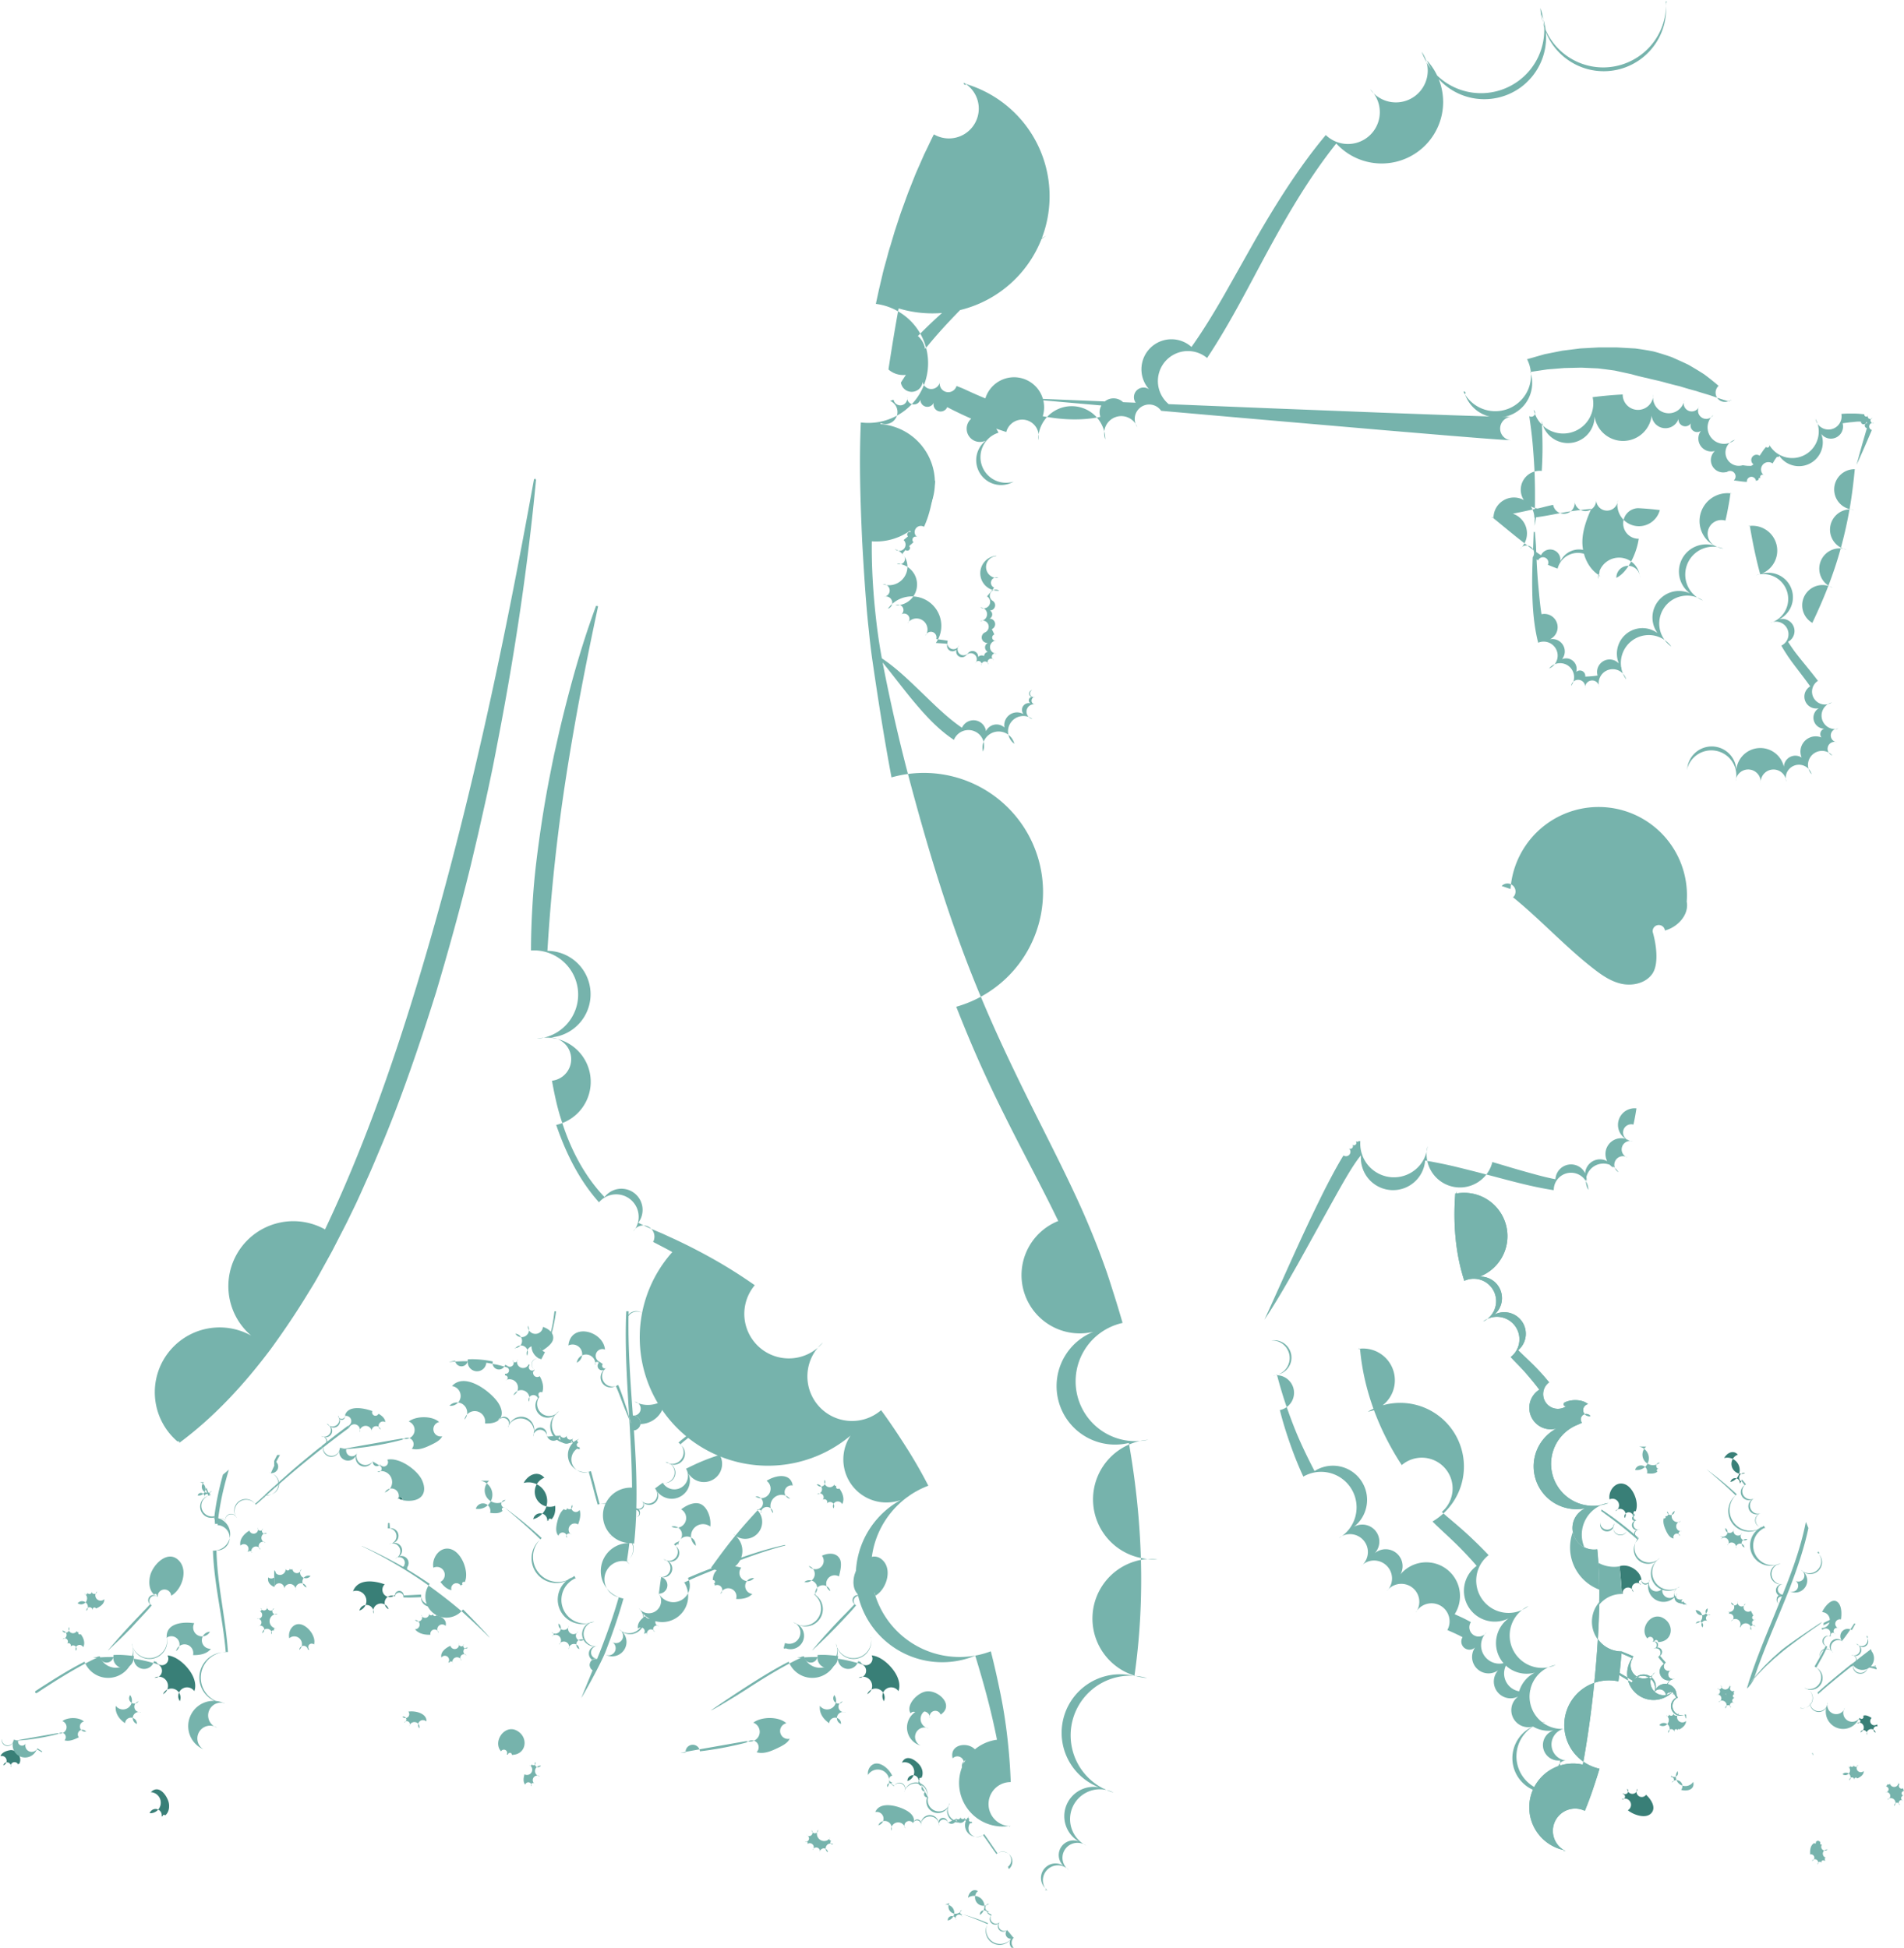 <svg xmlns="http://www.w3.org/2000/svg" viewBox="0 0 760 777.54">
  <g data-name="ILLUSTRATION">
    <path fill="#397f77" d="M647.344 718.3a-6.72 6.72 0 002.42 4.34c2 1.68 6.64 3.45 9 1.51 2.75-2.29.18-6-1.73-7.69a-13.1 13.1 0 00-3.43-2.4-4.86 4.86 0 00-4.07 0-3.9 3.9 0 00-1.71 1.81c0 .07-.06.16-.1.24a-4.74 4.74 0 00-.38 2.19z"/>
    <path fill="#76b3ac" d="M667.294 711.52a-6.07 6.07 0 003.74 3c2.49.68 5.58-.12 4.84-3.21a-5.9 5.9 0 00-6.31-4.23-3.23 3.23 0 00-2.57 1.56-2.49 2.49 0 00-.16.53-1.55 1.55 0 000 .21-3.69 3.69 0 00.46 2.14zm53.54-103.98c-.58 2.88-1.26 5.73-2.06 8.55-1.66 5.89-3.73 11.67-6 17.39-.4 1-.81 2.07-1.22 3.1a-29 29 0 01-.72 4-32.67 32.67 0 00.42-3.28c-4 10.13-8.43 20.15-12 30.53-.5 1.48-1 3-1.46 4.45.27.34.53.67.82 1-.29-.29-.56-.61-.83-.92-.17.53-.32 1.07-.49 1.61.55-.13 2.49-2.77 2.91-4-.65.74-1.3 1.49-2 2.23.69-.88 1.39-1.76 2.09-2.63.14-.4.26-.8.4-1.19 4-11.59 9.15-22.78 13.63-34.28 2.21-5.76 4.27-11.6 5.92-17.57.6-2.15 1.12-4.33 1.6-6.52zM672.854 640a-32.11 32.11 0 00-2.38-6.6-48.59 48.59 0 00-8-11.44-110 110 0 00-8.4-8.05c-.08.26-.16.52-.26.77h-.07a-107.45 107.45 0 018.1 7.87-48.2 48.2 0 018 11.2-30.83 30.83 0 011.85 4.63-18.31 18.31 0 011.28 1.88.484.484 0 01-.12-.26z"/>
    <path fill="#76b3ac" d="M654.054 613.9a-10.18 10.18 0 00.46-3.25-11 11 0 00-.88-4-10 10 0 00-1-1.82c-.11-.17-.22-.33-.34-.49a-4.77 4.77 0 01-.53.57l.21.34a-14.06 14.06 0 01.88 1.73-13.07 13.07 0 01.94 3.75-13.87 13.87 0 010 2.95c0 .31-.09.62-.14.93h.18c.06-.19.16-.45.22-.71z"/>
    <path fill="#76b3ac" d="M639.174 603.25c0-.23 0-.46.07-.69.67.45 1.35.89 2 1.35 3.83 2.62 7.5 5.48 11 8.47l1.45 1.26c0 .31-.09.62-.14.93l-1.81-1.59c-3.51-3-7.17-5.84-10.93-8.54-.49-.44-1.06-.79-1.64-1.19z"/>
    <path fill="#76b3ac" d="M638.754 607.5a-19.76 19.76 0 015.61.62-9.08 9.08 0 015 3.16-10.55 10.55 0 00-5.12-2.51-24.47 24.47 0 00-5.55-.42c0-.28.02-.56.06-.85zm34.54 33.4c-.12-.23-.26-.44-.39-.66a-18.31 18.31 0 00-1.28-1.88-20.15 20.15 0 00-2.13-2.3-21.85 21.85 0 00-11-5.48-21 21 0 00-3.35-.3l.06.39a-26.16 26.16 0 013.16.57-26.56 26.56 0 015.63 2.06-26.88 26.88 0 015 3.26-27.43 27.43 0 012.82 2.68c.37.41.73.82 1.08 1.25zm38.31-4.32a-34 34 0 00.2-4.16-38.75 38.75 0 00-1.07-8.22-47.31 47.31 0 00-6.21-14.37c0 .16.06.31.08.47l-.24-.73-.31-.5a-72.18 72.18 0 00-10.79-12.54c-2-1.89-4.1-3.7-6.22-5.44-2.12-1.74-4-3.14-6-4.65 1.93 1.63 3.87 3.25 5.75 4.93 2.06 1.8 4.09 3.66 6 5.59a-78.81 78.81 0 0110.53 12.55-50.56 50.56 0 016.76 14.81-38.78 38.78 0 011.29 8.08-33.41 33.41 0 01-.08 4.9-32.67 32.67 0 01-.42 3.28-29 29 0 00.73-4z"/>
    <path fill="#76b3ac" d="M704.524 609.83a-33.8 33.8 0 00-1.45-5.83-39 39 0 00-2.6-6-40 40 0 00-3.55-5.47c-.43-.57-.89-1.11-1.35-1.65a-5.32 5.32 0 01-.5.21c.44.6.89 1.21 1.32 1.83a-61.21 61.21 0 013.33 5.49-60.34 60.34 0 012.73 5.81-73.72 73.72 0 011.91 5.35l.24.73c-.02-.16-.05-.3-.08-.47zm9.74 25.31a-40.31 40.31 0 012.22-4.22-37.7 37.7 0 012.73-3.92-45.7 45.7 0 016.65-6.76l.31-.24c-.09-.22-.18-.43-.26-.65l-.47.39a-45.28 45.28 0 00-6.56 7-35.29 35.29 0 00-4.62 8.4zm16.35 12.33v-.78a-.49.49 0 000-.12c-.9.41-1.79.85-2.68 1.29q0 .5-.12 1 1.37-.73 2.8-1.39zM700.264 670c.36-.42.73-.83 1.09-1.24l3.23-3.31 3.41-3.18 3.53-3c2.79-2.27 11.47-8.65 14.47-10.57 0-.06 1.23-1 1.17-1.17-3.13 2-13.3 8.88-16.14 11.26l-3.48 3.08-3.3 3.25-3.1 3.46-.79 1c-.7.87-1.4 1.75-2.09 2.63.73-.75 1.35-1.5 2-2.21zm38.61-5.6c-3.85 3.07-7.66 6.21-11.37 9.45l-2 1.77q.09.35.15.69l2.26-2q5.49-4.67 11.15-9.13a-7.58 7.58 0 01-.19-.78zm.74.4h-.39.48a-333.93 333.93 0 017.37-5.64l-.24-.84q-3.9 2.93-7.73 6v1zm2.68 20.93a-25.36 25.36 0 00-5.94-3.94-25.94 25.94 0 00-6.8-2.17-22.79 22.79 0 00-7.09-.1-31.72 31.72 0 017 .76-31.11 31.11 0 0112.44 6q.52.42 1 .87c.13-.15.26-.29.4-.43-.31-.37-.67-.72-1.01-.99zm-15.39-23.4c.89-1.63 1.74-3.29 2.47-5a-31.77 31.77 0 001.46-4.14-2.57 2.57 0 01-.48 0-39 39 0 01-1.59 3.85c-1.34 2.81-2.92 5.51-4.48 8.23a-58.68 58.68 0 00-4.12 8.52-23.18 23.18 0 00-1.57 8.09v.58c0-.21 0-.47.05-.71a-27.8 27.8 0 012-7.72-74.17 74.17 0 014.35-8.32c.61-1.09 1.22-2.18 1.82-3.28l-.31.11z"/>
    <path fill="#76b3ac" d="M738.644 650.4c-1.09 1.6-2.19 3.18-3.41 4.67a-33.84 33.84 0 01-4 4.16-25.56 25.56 0 01-4.37 3.1l-.36.21.31-.11a-17.58 17.58 0 004.85-2.68-26.11 26.11 0 004.2-4.14-39.57 39.57 0 003.3-4.86c.5-.85 1-1.72 1.43-2.59l-.46-.07zm.97 14.4a-47 47 0 015.95.74c1.2.24 2.39.54 3.56.88-.08-.3-.17-.6-.25-.9-.29-.07-.57-.15-.86-.21-.58 0-1.16.08-1.73.1l1.17-.23c-.59-.11-1.18-.22-1.78-.29a-26.51 26.51 0 00-6-.16h-.48z"/>
    <path fill="#76b3ac" d="M747.994 665.31l.79-.06c0-.1-.06-.2-.08-.3l-1.27.23-1.17.23c.59-.02 1.17-.07 1.73-.1zm-8.83.23v-1.37a-13.1 13.1 0 01.45-3.37-11.67 11.67 0 012.06-4.14-8.88 8.88 0 013.57-2.83l.35-.1c-.07-.21-.13-.42-.19-.63-.13 0-.26.06-.39.11a-8.46 8.46 0 00-4 2.92-10.64 10.64 0 00-2 4.52-10.06 10.06 0 000 3.71-7.58 7.58 0 00.21.82.36.36 0 00-.06.36z"/>
    <path fill="#397f77" d="M652.894 603.33c1.42-3.22-.73-9.14-4-10.69-3.81-1.79-7.08 2.39-6.42 5.92a-11.46 11.46 0 002.34 4.69-6.23 6.23 0 003.67 2.73-4 4 0 003.29-1.11-4.77 4.77 0 00.53-.57-4.71 4.71 0 00.59-.97zm42.65-11.67a-4.47 4.47 0 001-3.57-13 13 0 00-2.87-7.41c-1.76-2-4.34-.74-5.45 1.38a-7.29 7.29 0 002.52 9.54-4.68 4.68 0 003.68.69-3.2 3.2 0 00.39-.16-2.63 2.63 0 00.73-.47z"/>
    <path fill="#76b3ac" d="M662.524 583.89a-8.21 8.21 0 00-5.44-6.41h-2.88a-5.2 5.2 0 00-1.54 9.3-10.55 10.55 0 004.74 1.36c1.45.17 3.1.29 4.18-.68a-2.71 2.71 0 00.7-1-4.79 4.79 0 00.24-2.57zm64.86 66.81a-3.79 3.79 0 002.77 2.5h.2a-2.57 2.57 0 00.48 0-3.32 3.32 0 001.72-.91-6.24 6.24 0 001.38-2.29-16.15 16.15 0 00.89-3.52q.08-.5.12-1c.2-2.28-.06-4.64-1.36-5.85-2.38-2.19-5.49 2.05-6.26 3.92a-9.36 9.36 0 00-.23 6.35c.07.19.13.39.21.58a-1.42 1.42 0 00.08.22z"/>
    <path fill="#397f77" d="M747.094 685.81c-1-.61-2.26-1.37-3.4-.89a-4.49 4.49 0 00-1.31.93-2.73 2.73 0 00-.23.25-4.07 4.07 0 00-.87 1.62-3.82 3.82 0 001.32 3.81-5.18 5.18 0 002.52 1-4.09 4.09 0 003.56-.9-3.08 3.08 0 00.76-2.46c-.07-.28-.14-.56-.2-.84a-5.23 5.23 0 00-2.15-2.52z"/>
    <path fill="#76b3ac" d="M661.834 655.5c6-.06 6.77-7.27 1.75-9.73-4.74-2.31-9.4 4.54-6 8.32a-4.12 4.12 0 002.25 1.21-4 4 0 00.48.09-10.19 10.19 0 001.52.11zm65.6 80.66a-3.15 3.15 0 00-.81-.51c-.11-.93-1.57-1.15-1.8-.18a-2.69 2.69 0 00-.64.26c-1.64.91-1.73 2.9-1.64 4.56a-5.08 5.08 0 00.68 2.56-3 3 0 002.34 1.42-2.68 2.68 0 001.57-.45-2.51 2.51 0 001.29-.86l.06-.1a-1.23 1.23 0 00.19-.31-3.23 3.23 0 00.33-.93-3.31 3.31 0 00.5-3.28-3.92 3.92 0 00-2.07-2.18zm10.77-25.43a-5.09 5.09 0 002-.37h.08a-2.06 2.06 0 001-.42h.06l.47-.22c1.06-.53 2.19-1.4 2.13-2.72a-2.76 2.76 0 00-2.32-2.47-3.61 3.61 0 00-1.73-.13-5 5 0 00-1.35.47-7 7 0 00-.88.3-3.31 3.31 0 00-2.21 3.1-2.85 2.85 0 002.75 2.46zm21.7 4.27c0-.27-.11-.52-.17-.77 0-.12-.06-.24-.1-.36a-3.54 3.54 0 00-1.14-1.87-3.44 3.44 0 00-.62-.4l-.08-.06a-3.19 3.19 0 00-3.45.14-3 3 0 00-.79.49c-.22.33-.47.65-.7 1a-3.92 3.92 0 00-.28 2.24-6.85 6.85 0 00.78 3-4.56 4.56 0 002.76 2.54-2.93 2.93 0 002.24-.35-3.51 3.51 0 001.38-1.79-5.76 5.76 0 00.26-2-11.89 11.89 0 00-.09-1.81zm-48.64-14.34zm.67-.46h.08-.02zm-.16.02zm-.11-.05s-.01.01 0 0zm12.05.43l-.06-.07c-.1-.14-.19-.29-.28-.44v-.5a-1.7 1.7 0 01.15.22l.15.3v.12c0 .06.12.36.18.54zm-55.66-86.42a-2.55 2.55 0 002.6-1.12-3.59 3.59 0 00.56-1.77-7.89 7.89 0 00-.29-4-7.31 7.31 0 00-2.52-4.12-2.45 2.45 0 00-3 .23-2.59 2.59 0 00-.81 1.77-3.47 3.47 0 00-.46.9c-.49 1.49.14 3.31.75 4.68.61 1.37 1.51 3.16 3.17 3.43zm28.25 3.56a-2.81 2.81 0 001.2-3.25-5.06 5.06 0 00-2.16-2.49-14.26 14.26 0 00-3.21-1.57-6.45 6.45 0 00-3.44-.43-2.69 2.69 0 00-2 3.17-3.12 3.12 0 00.2 1.2-5.17 5.17 0 002.63 2.56-12.14 12.14 0 003.34 1.2-4.79 4.79 0 003.44-.39zm-27.91 73.47a-2.62 2.62 0 001.23-.53h.07a-6.28 6.28 0 00.59-.27c1.33-.71 2.71-1.79 2.71-3.41a-3.47 3.47 0 00-2.91-3.1-4.67 4.67 0 00-2.17-.16-6.38 6.38 0 00-1.69.58-8.45 8.45 0 00-1.1.39-4.15 4.15 0 00-2.78 3.89-3.55 3.55 0 003.54 3.15-6.06 6.06 0 002.45-.46zm24.1-15.02a-12 12 0 01.09 1.69-5.56 5.56 0 01-.26 2-3.5 3.5 0 01-1.38 1.79-2.88 2.88 0 01-2.24.34-4.6 4.6 0 01-2.76-2.53-6.89 6.89 0 01-.78-3-3.87 3.87 0 01.36-2.43-2.79 2.79 0 011.41-1.27-3.19 3.19 0 013.45-.15-.71.71 0 00.09.07-3.76 3.76 0 01.62.39-3.63 3.63 0 011.12 1.9c0 .12.07.24.1.37a-7.08 7.08 0 01.18.83zm-4.12-.33zm.66-.45h-.07zm-.17 0zm-.12 0zm.5 1.72c-.06-.18-.11-.36-.18-.54-.07-.18 0-.05 0-.06v-.06c-.06-.1-.11-.2-.16-.3a-1.7 1.7 0 00-.15-.22v.4l.05.09a-4.55 4.55 0 00.28.43l.06.08zm-7.25-29.79v.1a-3 3 0 01-2.41 2.2-2.81 2.81 0 01-2.72-1.64-4.93 4.93 0 010-5.24-3.28 3.28 0 014.73-.69-3.52 3.52 0 011.14 2.54-5.35 5.35 0 01-.74 2.73zm-2.71-2.48zm0 .06a-.15.15 0 000-.08zm0-.13zm-.07.25v-.06a-.06.06 0 00-.04.02zm.16-.22zm0 0zm.19 1.18v-.12s-.03.04 0 .12zm21.1 3.17a-3.4 3.4 0 000-2.64-12.26 12.26 0 00-.79-1.58l-1-1.93a-8.44 8.44 0 00-2.22-2.87-4.18 4.18 0 00-3-.82-3.22 3.22 0 00-2.68.4-3.65 3.65 0 00-1.33 3.63-5.84 5.84 0 00.27.93-6 6 0 001.08 2.83-7.58 7.58 0 003.34 2.49-2.47 2.47 0 00.36.11-4.64 4.64 0 004.26 1-3 3 0 001.71-1.55z"/>
    <path fill="#76b3ac" d="M580.904 476.31a-.48.48 0 01.48-.44-.47.47 0 01.45.49-90.38 90.38 0 005.16 34.21-72.78 72.78 0 007.88 15.29-86.22 86.22 0 0011.12 13.14c2 2 4.19 4 6.34 6.15 2.15 2.15 4.13 4.35 6 6.67a-110.53 110.53 0 017 9.42-12.45 12.45 0 00-.82-1.35c2.67-1.43 7.29-1.28 9.34.64a-4.18 4.18 0 011 4.74-7 7 0 01-3.4 2.69c-.53.26-1.07.52-1.62.75a-130.57 130.57 0 0112.16 31.29-193 193 0 015.34 35.51-182.42 182.42 0 01-.07 23.73c1.61.65 3.21 1.3 4.79 2a-40 40 0 0116 13.7c.29.43.56.88.84 1.32a-19.87 19.87 0 00-1.09-5.94-18.75 18.75 0 00-3.56-6.08c-.76-.92-1.57-1.82-2.31-2.81a-11.33 11.33 0 01-1.8-3.25-7.77 7.77 0 01-.36-2.91-4 4 0 00.48.09-7.9 7.9 0 00.5 2.6-11.92 11.92 0 001.82 3c.73.93 1.54 1.82 2.33 2.75a-19.22 19.22 0 012.11 3-17.23 17.23 0 011.43 3.41-16.17 16.17 0 01.57 6.33c0 .31 0 .61-.1.91 0-.31.06-.61.1-.92.25.41.49.81.73 1.23a-42.05 42.05 0 013.11 6.71c0 .15.09.3.14.44 0 .37.08.73.14 1.09h-.16c-.17-.48-.33-1-.51-1.41a-41.32 41.32 0 00-3.36-6.8-18.62 18.62 0 01-4.22-.2-24.92 24.92 0 01-4.78-1.32-53.79 53.79 0 01-8.77-4.51c-1.66-1-3.31-2-5-3-.1.84-.19 1.69-.31 2.53a-225.45 225.45 0 01-7.54 34.86c-.86 2.84-1.78 5.67-2.73 8.48-.95 2.81-2 5.58-3.13 8.34a-111.61 111.61 0 01-7.75 16-.48.48 0 01-.54.21-.46.46 0 01-.31-.59-331.22 331.22 0 007.79-34.06c2.08-11.41 3.63-22.88 4.75-34.34 1.12-11.46 1.83-22.94 1.85-34.42q0-8.62-.83-17.19a-142.76 142.76 0 00-2.6-17-127.3 127.3 0 00-11.38-32.24-104.57 104.57 0 00-9.14-14.5c-1.71-2.3-3.55-4.49-5.43-6.66s-4-4.18-6-6.36a-90.53 90.53 0 01-11-14.19-75.46 75.46 0 01-7.51-16.24c-3.68-11.24-4.53-23.3-3.62-34.99zM651.814 671a-65.61 65.61 0 008.57 4.62-23.94 23.94 0 008.7 2.06c-.49-.8-1-1.58-1.54-2.34a-42.37 42.37 0 00-7.06-7.71-38.34 38.34 0 00-8.79-5.6c-1.47-.7-3-1.34-4.48-2q-.28 3.92-.73 7.8c1.81 1.04 3.58 2.11 5.33 3.17z"/>
    <path fill="#397f77" d="M3.924 698.68c-1.44.24-3.21.9-3.75 2.38a-3.2 3.2 0 001.13 3.64-5.46 5.46 0 003 .73-3.84 3.84 0 003-.85-2.79 2.79 0 00.31-.39c1.53-2.42-.9-5.98-3.69-5.51z"/>
    <path fill="#76b3ac" d="M34.524 643.07a-6.23 6.23 0 002.45-.45h.1a-2.72 2.72 0 001.23-.53h.07l.59-.27c1.33-.67 2.75-1.76 2.67-3.42a-3.45 3.45 0 00-2.91-3.09-4.54 4.54 0 00-2.17-.17-6.41 6.41 0 00-1.69.59-7.15 7.15 0 00-1.1.38-4.16 4.16 0 00-2.78 3.89-3.55 3.55 0 003.54 3.07zm49.96-47.72a-4.68 4.68 0 00-3.09-3.64h-1.63a-2.94 2.94 0 00-.87 5.27-5.87 5.87 0 002.68.77-3 3 0 002.38-.38-1.7 1.7 0 00.39-.57-2.85 2.85 0 00.14-1.45zm281.43 90.38a-10.37 10.37 0 005.31.18-10.8 10.8 0 004.23-1.44c5.72-3.79-1.08-10.12-5.93-9.23-3.59.67-7.86 5.42-6.16 8.53l.11.19a-4.72 4.72 0 002.44 1.77zm-337.83-28.32a-3.81 3.81 0 002.23 1.56-2.78 2.78 0 002.89-1.42c.95-1.66.11-3.82-1-5.22a-5.55 5.55 0 00-.76-.92-7.12 7.12 0 00-.66-.55-5.18 5.18 0 00-3.3-1.33-3.16 3.16 0 00-2.63 1.47-3.28 3.28 0 00.14 3.3-8.56 8.56 0 001.63 2-7.46 7.46 0 001.46 1.11zm235.33-11.47a-2.76 2.76 0 00-1.3-1.47-3.32 3.32 0 00-1.64-.31-6.86 6.86 0 00-2.83 1c-1.72 1-3.42 2.86-3 5a-2.87 2.87 0 002.28 2.12-2.61 2.61 0 00.4 0-2.91 2.91 0 001 .32-3.88 3.88 0 003-1.12-8.23 8.23 0 001.66-2.34-3.77 3.77 0 00.43-3.2zm144.68 131.56a-6.85 6.85 0 01.79 0-34.2 34.2 0 00-4.31-3.94l.16.28-.33-.41-.31-.24a-47.88 47.88 0 00-9.72-5.46c-1.7-.73-3.44-1.4-5.19-2-1.75-.6-3.23-1.08-4.86-1.56 1.6.59 3.2 1.17 4.77 1.8 1.73.67 3.44 1.38 5.11 2.15a-53.64 53.64 0 019.56 5.52-35.76 35.76 0 014.33 3.86z"/>
    <path fill="#76b3ac" d="M404.574 773.6a-23.05 23.05 0 00-2.26-3.37-27.59 27.59 0 00-3-3.18-26.47 26.47 0 00-3.51-2.65c-.4-.26-.83-.49-1.25-.72a-1.94 1.94 0 01-.26.23c.43.28.85.56 1.26.86a-38 38 0 013.37 2.71-40 40 0 013.07 3c.86 1 1.66 1.94 2.44 3l.33.41zm-11.71-41.41a-51.91 51.91 0 00-6-7.14-25.71 25.71 0 00-7.77-5.22-44.4 44.4 0 00-8.61-2.38-.29.29 0 010 .09-.93.93 0 01-.05-.1l-.38-.07a-49.73 49.73 0 01-8.96-2.37-20.08 20.08 0 01-4.1-2.1c-.33-.22-.65-.46-1-.71a-.52.52 0 01-.11.1c.31.27.63.52 1 .76a-20.35 20.35 0 004.07 2.29-49.53 49.53 0 009 2.55-50.42 50.42 0 018.88 2.52-25.48 25.48 0 017.54 5.14l.41.42a-.75.75 0 01.15.09-3.55 3.55 0 01.95 1-59.23 59.23 0 014.48 5.49c1.84 2.48 3.52 5.09 5.38 7.58a-59.62 59.62 0 004.93 6l-.34-.92a-63.18 63.18 0 01-4.15-5.35c-1.8-2.56-3.5-5.15-5.32-7.67z"/>
    <path fill="#76b3ac" d="M370.454 717.45a-13.48 13.48 0 00-.72-2.42-19 19 0 00-1.14-2.36-18.47 18.47 0 00-1.46-2.15-2.93 2.93 0 01-.43.34c.43.72.87 1.43 1.28 2.16.41.73.84 1.49 1.25 2.24.41.75.78 1.45 1.19 2.18a-.93.93 0 00.05.1-.29.29 0 00-.02-.09zm16.31 8.55a-5.06 5.06 0 00-1.54-.68-6.18 6.18 0 00-1.87-.16-8.21 8.21 0 00-1.84.36-31.79 31.79 0 00-3.4 1.38-17.21 17.21 0 01-3.38 1.13-18.29 18.29 0 01-7.11.2-17.39 17.39 0 01-3-.77-3.54 3.54 0 01-.16.34-15.35 15.35 0 003.06 1-17.24 17.24 0 007.36 0-17.89 17.89 0 003.5-1.21c1.11-.52 2.18-1.07 3.3-1.47a-6.75 6.75 0 013.47-.38-4.7 4.7 0 011.66.58-3.8 3.8 0 011.25 1.27c-.06-.14-.13-.27-.2-.4a-3.55 3.55 0 00-.95-1-.75.75 0 00-.15-.19zm8.23 37.08a-3.76 3.76 0 00-.24-3.13-10.83 10.83 0 00-4.42-5.06c-2-1.12-3.67.66-3.95 2.67a-6.19 6.19 0 004.78 6.87-4 4 0 003.12-.52-1.94 1.94 0 00.26-.23-2.2 2.2 0 00.45-.6zm-11.12-.55a-5.56 5.56 0 00-4.92-2.81l-1.82.68a-3.5 3.5 0 001.17 6.25-7.18 7.18 0 003.31-.23-3.54 3.54 0 002.49-1.4-1.73 1.73 0 00.21-.8-3.32 3.32 0 00-.44-1.69z"/>
    <path fill="#76b3ac" d="M364.734 727.12c.38-1.6-.93-3.11-2.3-4-3.09-2.06-11.14-4.51-13.06.26a-5.09 5.09 0 001.21 5.25-7.6 7.6 0 005.13 2.16-15.57 15.57 0 005.6-.92-5.39 5.39 0 003.15-2.08-3.54 3.54 0 00.16-.34c.03-.12.08-.22.11-.33zm-8.33-15.58a-3.59 3.59 0 00-.27-2.66c-.91-2.11-3.29-4.52-5.68-4.87-2.6-.37-4.34 2.22-4 4.56a-5.94 5.94 0 007.82 4.83-4 4 0 001.69-1.11-.52.52 0 00.11-.1-2.3 2.3 0 00.33-.65z"/>
    <path fill="#397f77" d="M367.754 709.79c1-1.68.43-4-.87-5.45-1.84-2.11-5.3-4.09-6.88-.69a-6 6 0 002.2 7.32-4.42 4.42 0 004.5-.11-2.93 2.93 0 00.43-.34-3.33 3.33 0 00.62-.73z"/>
    <path fill="#76b3ac" d="M389.994 699.57c-2.17-4.65-11.27-3.82-9.73 2.36a-5.23 5.23 0 003.75 3.63-5.32 5.32 0 005-1.14-4.14 4.14 0 00.69-.86c.07-.11.13-.22.19-.33a-4.2 4.2 0 00.1-3.66zm-136-97.57c.27-10.14-.21-20.29-.91-30.36-.08-1.18-.17-2.35-.25-3.52q-.09 1.44-.09 2.88a-35.58 35.58 0 01-.13-5.93c-.84-11.66-1.71-23.31-1.76-35h-.06.06v-2.77c0-1.28.05-2.57.08-3.85h-.94c-.06 1.28-.13 2.55-.16 3.83-.29 12.78.54 25.53 1.3 38.25.28.94.56 1.88.83 2.82-.26-.58-.51-1.18-.77-1.77q.17 2.56.3 5.13c.41 7.39.73 14.78.79 22.16a-186.81 186.81 0 01-1.07 22.13c-.26 2.42-.62 4.82-1 7.22.38.43.74.88 1.14 1.3-.41-.38-.77-.8-1.16-1.2a-140.41 140.41 0 01-3.22 14.29c-2 7.09-4.49 14-7.16 20.93-.48 1.24-1 2.48-1.47 3.73a-36.07 36.07 0 01-.86 4.86c.23-1.31.39-2.62.5-3.94-1.94 4.88-4 9.74-5.94 14.62.93-1.38 7.7-13.43 9.69-18.53 2.66-6.93 5.14-14 7.13-21.14a-132.85 132.85 0 004.24-21.94c.49-4.49.75-9 .88-13.5a-7.75 7.75 0 00-.73 3-7.31 7.31 0 01.69-3.58zm-92 24.2a-16.68 16.68 0 01-3.46-4.46-22 22 0 01-2.07-5.65-40.34 40.34 0 01-.85-6c0-.59-.07-1.19-.11-1.79a-3.36 3.36 0 01-.62-.11c0 .64-.07 1.29-.07 1.93a-28.53 28.53 0 00.64 6.23-18.71 18.71 0 002.38 5.82-13.21 13.21 0 003 3.36-10.13 10.13 0 001.46 1zm13.07 11.92a-12.52 12.52 0 016.16 3-10.79 10.79 0 00-6-3.81-24.22 24.22 0 00-7.13-.75c-2.38.08-4.72.28-7 .31a-28.13 28.13 0 01-3.43-.16v.53a-21.06 21.06 0 003.34.43c2.39.14 4.76 0 7.1-.08a-29.57 29.57 0 016.96.53z"/>
    <path fill="#76b3ac" d="M237.264 647.33a-57.19 57.19 0 00-7.47-17.33c0 .19.07.38.1.58l-.3-.89c-.12-.2-.24-.4-.37-.6a-86.64 86.64 0 00-13-15.1c-2.43-2.27-4.93-4.44-7.49-6.54q-3.56-2.87-7.22-5.59c2.32 2 4.65 3.91 6.91 5.93 2.49 2.18 4.93 4.41 7.27 6.73a-95.6 95.6 0 0112.67 15.1-60.8 60.8 0 018.13 17.84-46.93 46.93 0 011.56 9.71-40.22 40.22 0 01-.1 5.91c-.11 1.32-.27 2.63-.5 3.94a-36.07 36.07 0 00.86-4.86-41.91 41.91 0 00.24-5-46.63 46.63 0 00-1.29-9.83zM222.434 564a-36.77 36.77 0 017.81 10.86c.13.25.24.52.36.77 0 .08.12.13.17.21a-5.21 5.21 0 01.78 1.87-86.27 86.27 0 013.43 9.81c1.29 4.34 2.3 8.77 3.6 13.13a-80.21 80.21 0 004.78 12.81-38.75 38.75 0 006.8 9.82c.39.4.75.82 1.16 1.2-.4-.42-.76-.87-1.14-1.3a-39.43 39.43 0 01-6.37-9.94-80.8 80.8 0 01-4.46-12.8c-1.18-4.37-2.22-8.8-3.47-13.18a-77.43 77.43 0 00-4.71-12.86-38.09 38.09 0 00-8.1-11.08-53.39 53.39 0 00-7.73-5.77-6.25 6.25 0 01-.65.61-54.13 54.13 0 017.74 5.84zm-11.44-19.37l.43.31c-.03-.14-.31-.35-.43-.31z"/>
    <path fill="#76b3ac" d="M228.824 573.93a-9.43 9.43 0 00-2.49-1.16-12.12 12.12 0 00-2.72-.42-45.59 45.59 0 00-5.38.2-25.36 25.36 0 01-5.23-.14-26.81 26.81 0 01-9.89-3.28-26.22 26.22 0 01-3.75-2.57-2.81 2.81 0 01-.38.39-23.49 23.49 0 003.72 2.87-25.45 25.45 0 0010.17 3.62-26 26 0 005.43.08c1.79-.16 3.54-.38 5.28-.37a-9.86 9.86 0 015 1.21-6.73 6.73 0 012 1.64-5.25 5.25 0 011.08 2.37-5 5 0 00-.08-.66-5.21 5.21 0 00-.78-1.87c0-.08-.12-.13-.17-.21a-7.37 7.37 0 00-1.81-1.7zm22.3-8.38c-.5-1.68-1-3.35-1.56-5-.86-2.58-1.71-5.18-2.82-7.71a-22.41 22.41 0 00-4.54-6.94-15.63 15.63 0 00-1.59-1.37c-.39-.29-.78-.55-1.18-.82a-4.82 4.82 0 01-.43.36-22.05 22.05 0 012.62 2.38-25.11 25.11 0 014.18 6.81c1.1 2.45 2 5 3 7.56.75 2 1.56 3.87 2.38 5.79.26.59.51 1.19.77 1.77-.27-.95-.55-1.89-.83-2.83zm-.29-35.45a-18.79 18.79 0 006.81-4.74-21.3 21.3 0 001.52-1.89h-1.11c-.33.46-.66.92-1 1.36a-23.32 23.32 0 01-6.2 5.26h-.06zm18.94 4.48l-.15-.26a-37.19 37.19 0 00-5.78 5-42.1 42.1 0 00-10.52 20.24-38 38 0 00-.73 5.51-35.58 35.58 0 00.13 5.93q0-1.44.09-2.88a-47.4 47.4 0 015.28-18.93-47.58 47.58 0 0111.72-14.57zm-16.55 71.11a-7.75 7.75 0 01.73-3c.07-.14.13-.29.21-.43a-12 12 0 012.17-2.85-41.43 41.43 0 015.61-4.57-100.43 100.43 0 0112.36-7.6-102.89 102.89 0 0113.34-5.74-19.13 19.13 0 006.47-3.54-10.13 10.13 0 001.6-2-2.91 2.91 0 01-.3-.17-9.85 9.85 0 01-1.63 1.78-18.54 18.54 0 01-6.4 3.17c-2.31.73-4.63 1.56-6.89 2.49-2.26.93-4.49 2-6.66 3.08a-84.81 84.81 0 00-9.28 5.62c0 .26-.05.52-.05.79 0-.24 0-.49-.05-.73-1 .71-2 1.44-3 2.2a-42.3 42.3 0 00-5.46 4.81-12.87 12.87 0 00-2 3l-.06.11a-7.31 7.31 0 00-.71 3.58z"/>
    <path fill="#76b3ac" d="M264.554 591.91a-22.8 22.8 0 011.85-8-22 22 0 015.11-7.27c2.18-2 4.81-3.68 7-5.89a-14.14 14.14 0 002.78-3.75c.1-.21.19-.43.27-.64l-.4-.17a-6.28 6.28 0 01-.31.57-15.43 15.43 0 01-2.88 3.41c-2.23 2-4.86 3.6-7.16 5.72a-20.43 20.43 0 00-5.16 7.72-19.39 19.39 0 00-1.2 8.38c0 .24 0 .49.05.73 0-.29.03-.55.05-.81zm31.83 30.54c3.6-1.32 7.21-2.59 10.87-3.72 2.05-.65 4.12-1.23 6.2-1.77 0-.08-.08-.16-.13-.23q-3.12.67-6.21 1.52c-3.7 1-7.36 2.22-11 3.45-3.64 1.23-7.24 2.54-10.84 3.88-3.6 1.34-7.18 2.76-10.7 4.32a-99.08 99.08 0 00-11.58 6.22l-.06.42v-.38a-65.42 65.42 0 00-7.94 5.84-54.3 54.3 0 00-7.89 8.43-42.06 42.06 0 00-5.55 10.06-49.07 49.07 0 012.66-5.08-46.28 46.28 0 013.29-4.68-54 54 0 018-8.13-80.17 80.17 0 0117.64-10.89c-.12-.05-.24-.08-.36-.14l.5.07 1.75-.8c6.96-3.18 14.17-5.73 21.35-8.39z"/>
    <path fill="#76b3ac" d="M262.994 636.12c.31-2.21.55-4.42.93-6.59a-30.47 30.47 0 011.88-6.69-19.34 19.34 0 013.77-5.75c.24-.26.51-.5.77-.75a-6.14 6.14 0 01-.52-.5c-.28.23-.56.44-.82.68a-17.31 17.31 0 00-4.14 5.92-24.31 24.31 0 00-1.73 7-47.5 47.5 0 00-.21 6.74v.38zm29.72-23.74a-75.73 75.73 0 00-8.9 13.45c3.14-4.37 6.3-8.68 9.7-12.8 2.82-3.47 5.81-6.79 8.86-10.09a-2.61 2.61 0 01-.19-.27-79 79 0 00-9.47 9.71zm5.19 62.02c5.63-3.65 11.32-7.22 17.24-10.36q2.33-1.23 4.71-2.34c-.56 0-1.13.07-1.69.12.89-.22 1.79-.4 2.7-.56a-90.29 90.29 0 0112.89-4.71-91.34 91.34 0 0113.91-2.78-.88.88 0 000-.17-90.59 90.59 0 00-14 2.47-92.45 92.45 0 00-18.84 7.27c-6 3.06-11.72 6.66-17.38 10.28-4.61 3-9.15 6-13.65 9.16.37.12 9.73-5.54 14.11-8.38zm-24.24 25.22a-99.2 99.2 0 005.71-.51c2.59-.29 5.16-.69 7.73-1.13 2.57-.44 5.12-1 7.65-1.57 1.13-.27 2.25-.55 3.36-.85-.05-.18-.1-.35-.14-.52l-3.38.58-7.67 1.35-7.67 1.35c-2.08.37-4.17.74-6.25 1.15-.47.09-.95.17-1.42.27.7-.02 1.41-.08 2.08-.12zm43.93-51.62a-56.43 56.43 0 017.91-11.3c-.15 0-.31-.07-.46-.12h-.05a-42 42 0 00-8.31 11-43.14 43.14 0 00-3.34 8.3c-.16.57-.31 1.16-.45 1.74a-6.31 6.31 0 01.63.34-55.85 55.85 0 014.07-9.96zm17.76-1.67l-2.82 3-2.79 3.06c-1.8 2-3.54 4-5.26 6.07l.1-.22-.26.41-.14.22.2-.18q3-2.81 6-5.74l2.9-2.94 2.86-3c1.88-2 3.8-4 5.57-6.14a-19.1 19.1 0 002.31-3.5-3.55 3.55 0 01-.44-.21-21.85 21.85 0 01-2.47 3.22c-.92 1-1.88 2-2.85 3z"/>
    <path fill="#76b3ac" d="M319.854 661.7c2.15-.16 4.31-.26 6.46-.22a-62.28 62.28 0 018.07.66c1.34.19 2.66.44 4 .73 1.34.29 2.63.64 3.93 1l.79.25a-7.22 7.22 0 01.31-.69c-.28-.12-.57-.22-.85-.32a-44 44 0 00-8-2c-1.36-.21-2.73-.33-4.11-.43-1.38-.1-2.75-.1-4.12 0a-36.63 36.63 0 00-5.44.58c-.91.16-1.81.34-2.7.56.53-.05 1.1-.08 1.66-.12z"/>
    <path fill="#397f77" d="M157.644 636.74a-6.17 6.17 0 00-4.09-4.28c-4.17-1.5-10.66-2.4-12.64 2.77a-6.61 6.61 0 002.56 7.71-9.88 9.88 0 005.57 1.2-11.08 11.08 0 006.06-1.75-5.94 5.94 0 002.61-5.12v-.37c0-.12-.06-.1-.07-.16z"/>
    <path fill="#76b3ac" d="M180.694 618.71c-4.58-2.16-8.51 2.87-7.71 7.12a-13.78 13.78 0 002.8 5.65c1.14 1.5 2.57 3 4.43 3.28a-4.77 4.77 0 003.95-1.33-5.18 5.18 0 00.64-.69-5.27 5.27 0 00.72-1.17c1.72-3.87-.88-11-4.83-12.86z"/>
    <path fill="#397f77" d="M160.754 598.91a-16.3 16.3 0 01-2-.43-5.15 5.15 0 00.82.32-3.47 3.47 0 00.63.11-2.9 2.9 0 00.55 0zm59.35 7.61c1.4-1.34 1.65-3.48 1.52-5.41a-19.43 19.43 0 00-4.34-11.2c-2.66-3.1-6.56-1.13-8.25 2.08a-11 11 0 003.82 14.45-7.12 7.12 0 005.56 1-6.5 6.5 0 00.61-.25-3.81 3.81 0 001.08-.67z"/>
    <path fill="#76b3ac" d="M201.804 598.81a-9.92 9.92 0 00-6.55-7.71h-3.46a-6.26 6.26 0 00-1.86 11.2-12.68 12.68 0 005.7 1.63c1.75.22 3.73.36 5-.82a-3.18 3.18 0 00.84-1.21-5.85 5.85 0 00.33-3.09zm-2.13-32.62c1.33-2 .28-4.74-1.15-6.69-3.22-4.38-13.08-11.79-18.11-6.18a-7.48 7.48 0 00-1 7.85-11.16 11.16 0 006 5.53-23 23 0 008.17 1.54c1.89.07 4-.12 5.39-1.29a-2.81 2.81 0 00.38-.39-2.76 2.76 0 00.32-.37zm41.81-27.45c-.67-7.49-13.62-10.91-14.6-1.63a-7.67 7.67 0 003.35 6.88-7.82 7.82 0 007.39.91-6.53 6.53 0 001.38-.84-4.82 4.82 0 00.43-.36-6.18 6.18 0 002.05-4.96z"/>
    <path fill="#397f77" d="M285.194 566.94a-11 11 0 007.1-3.89c2.76-3.15 5.69-10.74 2.55-14.57-3.68-4.48-9.73-.34-12.53 2.74a-20.63 20.63 0 00-3.95 5.54-7.91 7.91 0 00-.12 6.61-6.39 6.39 0 002.92 2.8l.4.17a-7.8 7.8 0 003.63.6z"/>
    <path fill="#76b3ac" d="M299.264 576.36a-9.89 9.89 0 006.6-4.12c2.4-3.45 2.84-8.63-2.31-9.16a-9.59 9.59 0 00-9.9 7.37-5.25 5.25 0 001 4.77-3.88 3.88 0 00.73.55-2.91 2.91 0 00.3.17-6.13 6.13 0 003.58.42zm-28.54 40.33a-7.33 7.33 0 007 .37-9.92 9.92 0 005.79-7.66c.38-2.84-.73-7-3.28-8.68-2.55-1.68-6.35.2-8.34 1.82a-10.9 10.9 0 00-3.9 6.86-8 8 0 001.78 6.44-6.14 6.14 0 00.52.5c.15.12.28.24.43.35zm35.27-25.54a-10.58 10.58 0 00-4.45 6.22-6.89 6.89 0 00.67 5.3-2.61 2.61 0 00.19.27-4 4 0 001.24 1.11-6.15 6.15 0 004.94 0-12.63 12.63 0 006.74-5.76-8.39 8.39 0 001.11-5.28c-.87-5.32-7.06-4.09-10.44-1.86zm-18.4 45.14a-12 12 0 006.22 2c2.34.14 4.92-.28 6.48-2a-5.85 5.85 0 00.67-6.32-8.43 8.43 0 00-5.09-4.14c-4.25-1.36-11.27-1.16-11.35 4.93a-6.16 6.16 0 00.2 1.55-7 7 0 00.3.88-7.57 7.57 0 002.57 3.1zm61.81.71c4.22-2.38 6.79-9.89 3.23-13.85-4.4-4.88-10.54 1.36-11.64 5.85-.64 2.64-.44 5.78 1.6 7.58a-4.68 4.68 0 001 .63-3.55 3.55 0 00.44.21-6.4 6.4 0 005.37-.42zm-23.9-.35a-6.86 6.86 0 005.95-1.52-11.12 11.12 0 003.41-5.82c.49-1.9 1.34-5.16.35-7-1.44-2.69-4.8-2.36-7.13-1.28a-13.8 13.8 0 00-5.29 4.11-8.7 8.7 0 00-1.74 6.36-6.43 6.43 0 003.94 5h.05c.15.08.31.11.46.15z"/>
    <path fill="#397f77" d="M342.724 669.76a-14 14 0 003.43 6.53-8.92 8.92 0 006.68 2.81-6.59 6.59 0 005.79-4c.86-2.31.12-4.93-1.13-7.06-1.85-3.13-5.75-6.86-9.59-7.21a-4.38 4.38 0 00-4.51 2.62-7.22 7.22 0 00-.31.69-10 10 0 00-.36 5.62z"/>
    <path fill="#76b3ac" d="M301.994 699.48c2.94.88 6-.5 8.78-1.85 1.73-.85 3.57-1.8 4.45-3.52a-5.44 5.44 0 00-1.34-6.19c-2.95-2.77-9.95-2.74-13.19-.24a-7.67 7.67 0 00-2.7 7.32c0 .17.09.34.14.52a-5.66 5.66 0 003.86 3.96zm-176.67-43c.94-3.05-2.19-7.21-5.09-8-3.23-.87-5.41 2.65-4.77 5.5a-6.57 6.57 0 004 4.65-5.22 5.22 0 003.42.16-3.34 3.34 0 00.44-.17l.16-.09a-3.57 3.57 0 001.84-2.05zm78.99 44.06c6-.06 6.81-7.32 1.76-9.79-4.78-2.33-9.46 4.57-6.07 8.38a-4.22 4.22 0 002.27 1.22l.48.09a-9.15 9.15 0 001.56.1zm-41.32-17.26a-2.88 2.88 0 00-2.39 2-2.76 2.76 0 00.72 2.34-6.5 6.5 0 002.07 1.43-7 7 0 004 .88-3.22 3.22 0 002.84-2.65v-.08a-1.92 1.92 0 000-.24c-.03-3.15-4.78-4.13-7.24-3.68zm208.93-.83v-.63l-.36-.6v1.21a-31.24 31.24 0 01-4.08 14.4-28.23 28.23 0 003.12-6.9-34.52 34.52 0 001.32-7.48zm-133.22 56.34h.06l-.09-.05zm-.21.04zm97.85-59.6a-5.32 5.32 0 00-3.31-2.55-4.92 4.92 0 00-5.76 4.28c-.37 2.91 1.38 5.38 3.72 6.93a-4.19 4.19 0 004.7.29-4.44 4.44 0 001.61-4.62v-.14a-8 8 0 00-.96-4.19zm-4.43 2.84z"/>
    <path fill="#76b3ac" d="M331.914 682.18v.05a-.57.57 0 000-.14zm-.07-.18zm.1.37a-.44.44 0 000-.09-.09.09 0 000 .05s-.02.01 0 .04zm.05-.37v.11a-.23.23 0 000-.11zm0-.05l-.01-.01v.01zm1.16 1.45a-.76.76 0 01-.07-.13s-.09.01.07.13zm-1.24-1.14v.01zm-1.92-81.97a-4.58 4.58 0 002.68 1.86-3.33 3.33 0 003.48-1.7c1.15-2 .14-4.6-1.16-6.28a-6 6 0 00-1-1.17-8.6 8.6 0 00-.8-.67-6.19 6.19 0 00-4-1.59-3.76 3.76 0 00-3.16 1.76-4 4 0 00.16 4-10.45 10.45 0 002 2.43-9.14 9.14 0 001.8 1.36zm-155.76 44.41a-8.29 8.29 0 00-1.33-.59-7.69 7.69 0 00-1.65-.21-6.86 6.86 0 00-3.08.72-6.33 6.33 0 00-2.52 2.06-3.18 3.18 0 000 3.71c1.36 1.78 4 2.32 6.17 2.18a-9.27 9.27 0 003.28-.78-4.25 4.25 0 002.78-2.74c.55-2.36-1.46-3.67-3.51-4.22a-.59.59 0 00-.14-.13zm48.69-31.63a-3.07 3.07 0 003.31.83-4.39 4.39 0 001.83-1.27-9.67 9.67 0 002.68-4.07c.68-1.75 1.24-3.95.6-5.78a-2.94 2.94 0 00-3-2-3.17 3.17 0 00-2.06 1.1-4.32 4.32 0 00-1.11.52c-1.55 1.07-2.29 3.27-2.71 5-.42 1.73-.92 4.2.46 5.67zm4.07 45.28a-5.67 5.67 0 004.19 0-3.38 3.38 0 001.84-3.73-6.1 6.1 0 00-2.29-3.3-16.23 16.23 0 00-3.66-2.27-7.61 7.61 0 00-4.06-.93-3.22 3.22 0 00-2.81 3.54-3.8 3.8 0 00.09 1.46-6.29 6.29 0 002.84 3.4-14.86 14.86 0 003.86 1.83zm-111.44-70.45c-2 1.79-4.06 3.6-6.07 5.43v.81q3.24-2.88 6.54-5.69 6.09-5.16 12.35-10.11c-.08-.3-.17-.6-.23-.91-4.27 3.41-8.48 6.88-12.59 10.47zm13.51-10.1q5.08-4 10.29-7.84c-.08-.08-.18-.13-.26-.21a-5.48 5.48 0 01-.4-.44q-5.22 3.87-10.29 7.92v1.06l.52-.42h-.43zm-18.4 3.01c-.4.76-.8 1.52-1.18 2.3v2c.71-1.45 1.47-2.88 2.26-4.3-.36.01-.75.02-1.08 0z"/>
    <path fill="#76b3ac" d="M149.094 582.81a-34.3 34.3 0 00-6.45-3.13-35.35 35.35 0 00-4.39-1.24c-.64 0-1.27.09-1.91.11l1.3-.25c-.66-.13-1.31-.24-2-.33a-29.27 29.27 0 00-6.61-.17h-.53.43a-53.7 53.7 0 016.59.83-46 46 0 016.76 1.87-45.48 45.48 0 016.41 2.88c.93.51 1.84 1.06 2.75 1.63a-4.15 4.15 0 01.27-.41-30.7 30.7 0 00-2.62-1.79z"/>
    <path fill="#76b3ac" d="M150.614 576.93c2.36-.42 4.71-.89 7-1.45q1.55-.36 3.09-.78c0-.16-.09-.31-.12-.48l-3.12.54-7 1.24-7.06 1.24c-1.92.34-3.83.69-5.75 1.06l-1.3.25c.64 0 1.27-.07 1.91-.11 1.76-.11 3.51-.26 5.25-.47 2.37-.27 4.74-.63 7.1-1.04zm-21.72-3.44a-12.88 12.88 0 012.28-4.58-9.81 9.81 0 014-3.13-7 7 0 012.49-.53-4.53 4.53 0 01.15-.44-6.75 6.75 0 00-2.89.27-9.5 9.5 0 00-4.45 3.24-11.87 11.87 0 00-2.25 5-11.14 11.14 0 000 4.11c.06.31.15.61.23.91 0 .12 0 .24.09.36v-1.47a-14.11 14.11 0 01.35-3.74zm65.22-29.49c1 .14 2 .34 3 .55l.53.1h.11c1.22.24 2.42.58 3.62.9.24.07.48.17.72.24a-6.18 6.18 0 01.28-.64c-.26-.11-.51-.21-.78-.3a-40.82 40.82 0 00-4.87-1.35l-.45-.1q-1-.21-2-.36c-1.26-.19-2.52-.31-3.78-.39-1.26-.08-2.54-.09-3.8 0a-36.4 36.4 0 00-5 .54c-.84.15-1.66.32-2.48.52.51 0 1-.07 1.55-.11 2-.15 4-.24 5.94-.21a-56 56 0 017.41.61zm19.24 2.72a-15.36 15.36 0 00-1.91-1.78l-.43-.31a-9.21 9.21 0 00-4.46-1.9-4.17 4.17 0 00-1.94.26-4.31 4.31 0 00-2.22 2.15-6.18 6.18 0 00-.28.64-8.55 8.55 0 00-.54 2.61v.68a-8.75 8.75 0 00.23 1.9-13 13 0 003.15 6-8.2 8.2 0 006.15 2.58-6.37 6.37 0 003.61-1.4-6.25 6.25 0 00.65-.61-5.1 5.1 0 001.07-1.7c.78-2.12.1-4.53-1-6.48a-15.68 15.68 0 00-2-2.59q-.87 1.2-1.83 2.34c.61-.77 1.19-1.57 1.75-2.39z"/>
    <path fill="#76b3ac" d="M137.604 565.29a-4.82 4.82 0 001.09 4-5.48 5.48 0 00.4.44c.08.08.18.13.26.21a-8 8 0 004.15 1.77-19.16 19.16 0 004.9-.12-9.24 9.24 0 003.52-.93-3.42 3.42 0 001.87-2.94c-.06-1.51-1.39-2.62-2.71-3.35a-15.9 15.9 0 00-2.45-1.08q-.54-.19-1.11-.36c-3.73-1.13-8.56-1.55-9.76 1.86a-4.53 4.53 0 00-.15.44zm26.75 13.02c2.7.81 5.54-.46 8.07-1.7 1.59-.78 3.29-1.66 4.09-3.24a-5 5 0 00-1.23-5.69c-2.71-2.55-9.15-2.53-12.13-.22a-7 7 0 00-2.53 6.76c0 .17.08.32.12.48a-5.18 5.18 0 003.61 3.61zm-2.36 20.76c2.45.22 5.32-.2 6.64-2.28 1.14-1.8.67-4.19-.27-6.1-1.09-2.23-3.8-4.81-6.8-6.46-2.38-1.32-5-2-7-1.52a-4.72 4.72 0 00-2.78 2-4.15 4.15 0 00-.27.41-8.34 8.34 0 00-.89 2.39-8.92 8.92 0 003 8.27-12.9 12.9 0 005.23 2.74-16.3 16.3 0 002 .43c.31.05.72.05 1.14.12zm-43.93 35.69a-8.06 8.06 0 004.28-1.06-3.91 3.91 0 001.58-4.59-4.67 4.67 0 00-3.69-2.72-25.13 25.13 0 00-3.48-.29-7 7 0 00-1 0-13.35 13.35 0 00-1.79-.13-10.91 10.91 0 00-4.46.92v6.66a-15.57 15.57 0 003.89 1-23.73 23.73 0 004.67.21zm95.29-88.04c-.56.82-1.14 1.62-1.77 2.4q1-1.14 1.83-2.34a-39.56 39.56 0 002.62-4.14c.53-.95 1-1.91 1.49-2.9a-49.66 49.66 0 002.65-7.39c.3-1.06.57-2.12.8-3.2q.6-2.82 1-5.68h-.67q-.3 2.81-.82 5.57c-.2 1-.43 2-.69 3a-48.24 48.24 0 01-4 10.56-42.17 42.17 0 01-2.44 4.12z"/>
    <path fill="#397f77" d="M65.924 724.72c1.69-1.36 1.94-4 1.16-6-1.11-2.88-4-6.22-6.87-3.29a-6.6 6.6 0 00-.48 8.4-4.89 4.89 0 004.7 1.58-4 4 0 00.58-.2-3.72 3.72 0 00.91-.49z"/>
    <path fill="#76b3ac" d="M66.584 653.6a-90.39 90.39 0 00-14 2.47-92.45 92.45 0 00-18.84 7.27c-6 3.06-11.72 6.66-17.38 10.28-.74.47-1.47 1-2.2 1.44a-8.79 8.79 0 01.66.7l2.05-1.36c5.63-3.65 11.32-7.22 17.24-10.36 1.54-.82 3.12-1.6 4.71-2.34-.57 0-1.13.07-1.69.12.89-.22 1.79-.4 2.7-.56a-90.61 90.61 0 0112.88-4.71-91.71 91.71 0 0113.92-2.78-.88.88 0 00-.05-.17zm-51.65 44.31a-24.43 24.43 0 00-4.57-2.22-25.48 25.48 0 00-3.1-.88c-.46 0-.91.07-1.36.08l.92-.17c-.46-.1-.93-.18-1.39-.24a-21 21 0 00-4.69-.12h-.37.3a-38 38 0 014.67.59-33.26 33.26 0 019.33 3.36c.66.36 1.31.75 2 1.16.06-.11.13-.2.19-.3-.65-.41-1.28-.85-1.93-1.26z"/>
    <path fill="#76b3ac" d="M7.264 694.81c1.24-.08 2.48-.18 3.71-.33 1.69-.19 3.37-.45 5-.73 1.63-.28 3.34-.64 5-1 .73-.17 1.46-.36 2.19-.55 0-.12-.07-.23-.09-.34l-2.21.38-5 .87-5 .89c-1.36.24-2.72.48-4.08.75l-.92.17c.49-.04.94-.08 1.4-.11zm47.03-48.48l-2.83 3-2.78 3.06c-1.8 2-3.54 4-5.26 6.07l.1-.22-.26.41-.14.22.2-.18q3-2.81 6-5.74l2.9-2.94 2.77-3.01c1.87-2 3.8-4 5.57-6.14a-19.1 19.1 0 002.31-3.5l-.45-.21a-21.85 21.85 0 01-2.47 3.22c-.92 1-1.88 2-2.85 3zm-15.5 15.37c2.15-.16 4.31-.26 6.45-.22a-62.29 62.29 0 018.08.66c1.33.19 2.66.44 4 .73 1.34.29 2.63.64 3.93 1l.79.25a-5.37 5.37 0 01.31-.69c-.28-.12-.57-.22-.85-.32a-44.21 44.21 0 00-8-2c-1.36-.21-2.73-.33-4.11-.43-1.38-.1-2.75-.1-4.12 0a-36.63 36.63 0 00-5.44.58c-.91.16-1.81.34-2.7.56.53-.05 1.09-.08 1.66-.12z"/>
    <path fill="#76b3ac" d="M68.334 637c4.23-2.38 6.8-9.89 3.24-13.85-4.4-4.88-10.54 1.36-11.64 5.85-.64 2.64-.44 5.78 1.59 7.58a-5 5 0 001 .63l.45.21a-6.37 6.37 0 005.36-.42zm1.94 22.09a-14.14 14.14 0 006.78 1.62c2.62.06 5.56-.42 7.1-2.53a-5.86 5.86 0 00-.36-6.8-9.65 9.65 0 00-6.26-3.39c-4-.63-11.16-.27-11 5.46v.15a-.88.88 0 010 .17-7.24 7.24 0 003.74 5.32z"/>
    <path fill="#397f77" d="M61.664 669.76a-14.1 14.1 0 003.42 6.53-9 9 0 006.69 2.81-6.6 6.6 0 005.79-4c.86-2.31.11-4.93-1.14-7.06-1.84-3.13-5.74-6.86-9.58-7.21a-4.38 4.38 0 00-4.51 2.62-5.37 5.37 0 00-.31.69-10 10 0 00-.36 5.62z"/>
    <path fill="#76b3ac" d="M25.744 694.72c1.91.58 3.93-.32 5.72-1.2a-5.89 5.89 0 002.9-2.3-3.54 3.54 0 00-.87-4c-1.92-1.8-6.49-1.79-8.59-.16a-5 5 0 00-1.8 4.8c0 .11.06.22.09.34a-3.66 3.66 0 002.55 2.52zm63.25-106.07c-.9 3.25-1.7 6.53-2.34 9.84q-.66 3.39-1.08 6.82c.14 1 .24 2 .31 3 .33 0 .65-.07 1-.11.3-3.15.8-6.28 1.4-9.38.81-4.1 1.87-8.14 3.07-12.15-.74.66-1.52 1.33-2.36 1.98z"/>
    <path fill="#76b3ac" d="M85.944 608.47a-1 1 0 010-.16h-.39.39q-.15-1.24-.36-2.49a-86.63 86.63 0 00-.59 13.18c.47 13.76 4 27 5.12 40.57a-74.34 74.34 0 01-.82 20.26-42.1 42.1 0 01-8.14 18.47-37.48 37.48 0 005.46-8.63-48 48 0 003.18-9.74-74.43 74.43 0 001.2-20.44c-.93-13.65-4.3-27-4.58-40.54a-85.45 85.45 0 01.4-10.12c0-.2 0-.4.07-.6-.33 0-.66.07-1 .08.05.05.06.1.06.16z"/>
    <path fill="#76b3ac" d="M83.614 597c-.36-1-.76-2-1.19-3l-.43.36c.42.91.82 1.82 1.18 2.76a-44.24 44.24 0 012.39 8.64q.21 1.25.36 2.49c-.07-1-.17-2-.31-3a-44.06 44.06 0 00-2-8.25zm2.32 11.31a-1 1 0 000 .16c.01-.06 0-.11 0-.16zm23.06-13.78l.45-.39v-.81l-.85.76c-.93.84-1.84 1.69-2.75 2.53 0 .27-.06.54-.08.8z"/>
    <path fill="#76b3ac" d="M85.924 608.3h-.39.39c.32 0 .65 0 1-.08a-19.39 19.39 0 003.21-.54-22.66 22.66 0 004.32-1.73-43.08 43.08 0 007.64-5.27c1.24-1 2.44-2.11 3.64-3.19v-.7c-1.29 1.19-2.58 2.38-3.91 3.53a-43 43 0 01-7.46 5.41-22.63 22.63 0 01-4.24 1.81-18.94 18.94 0 01-3.17.64c-.33 0-.65.09-1 .11z"/>
    <path fill="#76b3ac" d="M105.744 598.13c0-.24 0-.47.06-.71s.05-.53.08-.8a-30.8 30.8 0 012.23-8.51c.42-1 .89-2 1.37-3v-2a-46.29 46.29 0 00-2.06 4.73-25.75 25.75 0 00-1.73 9v.7c0 .23.03.38.05.59zm-50.46 81.1a-5.31 5.31 0 00-3.32-2.55-4.92 4.92 0 00-5.75 4.28c-.38 2.91 1.38 5.38 3.72 6.93a-4.19 4.19 0 004.7.29-4.44 4.44 0 001.61-4.62v-.14a-8.12 8.12 0 00-.96-4.19zm-4.43 2.84z"/>
    <path fill="#76b3ac" d="M50.854 682.18v.05a-.33.33 0 000-.14zm-.07-.18zm.1.37a-.23.23 0 000-.09v.05zm.04-.37v.11a-.23.23 0 000-.11zm0-.05v-.01zm1.17 1.45a-.76.76 0 01-.07-.13s-.03.01.07.13zm-1.24-1.14v.01zm55.66-70.26a-3.23 3.23 0 00-1.57-1.76-3.93 3.93 0 00-2-.38-8.29 8.29 0 00-3.4 1.16c-2.07 1.22-4.12 3.43-3.57 6a-3.41 3.41 0 002.73 2.54-4.22 4.22 0 00.49 0-3.85 3.85 0 001.22.37-4.64 4.64 0 003.57-1.35-10.3 10.3 0 002-2.8-4.54 4.54 0 00.53-3.78zm.54 17.68c-.38 2 .84 3.13 2.43 3.83v-6.66a-4 4 0 00-2.43 2.83zm2.28 12.32a-3.83 3.83 0 00-2.62-.82h-.09a-2.6 2.6 0 00-2.53.77-3.13 3.13 0 00-.61 1.15-5.72 5.72 0 00-.9 3.1-9.3 9.3 0 00.57 2.94-6.12 6.12 0 001.51 2.81-3.14 3.14 0 003.84.38-3.25 3.25 0 001.07-1.27-3.42 3.42 0 00.68-1-8.76 8.76 0 00.5-5.77-4.41 4.41 0 00-1.42-2.29zm96.15-103.43a-6.19 6.19 0 004.89 2.61-10.11 10.11 0 005.82-1.81c1.49-1 4-2.63 4.52-4.48.68-2.67-1.76-4.49-4-5.19a-12.37 12.37 0 00-6-.47-7.82 7.82 0 00-5 3.18-5.76 5.76 0 00-.44 5.75v.05a-3.61 3.61 0 00.21.36zm-10.12 115.15c.28-.2-10-10.79-10.53-11.25a-164.53 164.53 0 00-13.31-10.2c-3.09-2.14-6.26-4.15-9.48-6.07l.3.29a-10.13 10.13 0 01-1.46-1c-1.19-.69-2.4-1.38-3.6-2-4.2-2.29-8.49-4.42-12.86-6.35v.07c4.3 2.08 8.54 4.3 12.66 6.72 4.82 2.79 9.52 5.78 14 9 4.48 3.22 8.93 6.65 13.15 10.27.66.56 7.61 6.89 11.13 10.52zm-8.61 4.03a-3 3 0 00-1.57-1.38-5 5 0 00-2-.29-9.62 9.62 0 00-3.4.91c-2.08.94-4.13 2.67-3.58 4.68a-3.21 3.21 0 002.74 2h.48a-4.36 4.36 0 001.22.29-5.44 5.44 0 003.58-1.05-8.18 8.18 0 002-2.18-2.88 2.88 0 00.53-2.98zm22.92 54.69a-2.28 2.28 0 002.44.61-3.24 3.24 0 001.35-.94-7.12 7.12 0 002-3-6.45 6.45 0 00.45-4.25-2.17 2.17 0 00-2.23-1.45-2.27 2.27 0 00-1.52.81-3.15 3.15 0 00-.81.38-6.22 6.22 0 00-2 3.7c-.36 1.3-.7 3.05.32 4.14zm114.27 18.2a-3.88 3.88 0 00-2 1.91l-.07.07a-2.59 2.59 0 00-.51 2.58-2.81 2.81 0 00.72 1.08-5.69 5.69 0 002.29 2.27-9.35 9.35 0 002.86.9-6.1 6.1 0 003.2 0-3.14 3.14 0 002.16-3.19-3.23 3.23 0 00-.61-1.55-4 4 0 00-.58-1.09-8.9 8.9 0 00-4.85-3.18-4.38 4.38 0 00-2.61.2zm218.24-192.17a-89.7 89.7 0 003.81 25.07-104 104 0 0025.82 43.83c.74.78 1.51 1.53 2.3 2.26l2.34 2.21c1.53 1.39 3 2.8 4.51 4.25 2.94 2.89 5.79 5.88 8.46 9a-151.74 151.74 0 0114.45 19.91-137.63 137.63 0 0111 21.84-117.8 117.8 0 016.54 23.64-98.82 98.82 0 011.28 12.29q.12 3.09 0 6.2c0 1-.15 2.06-.27 3.08a-14.66 14.66 0 01-.25 1.5-4.91 4.91 0 01-.19.71-3.11 3.11 0 01-.12.3s-.05.07 0 .06a-.27.27 0 01.23 0-.351.351 0 10-.41.57-.52.52 0 00.59 0-1.14 1.14 0 00.25-.22-2.2 2.2 0 00.26-.39-6 6 0 00.38-.76-14.13 14.13 0 00.58-1.53-30.54 30.54 0 00.84-3.12-54.51 54.51 0 001-6.35-80.13 80.13 0 00.3-12.87-99.41 99.41 0 00-4.89-25.33-107.79 107.79 0 00-10.89-23.49-126.4 126.4 0 00-15.9-20.33q-4.43-4.66-9.19-9-2.39-2.15-4.84-4.21c-1.57-1.37-3.16-2.62-4.65-4.05a-101.58 101.58 0 01-16-18.68c-9-13.74-15.19-29.75-16.65-46.41a-.35.35 0 00-.38-.31-.34.34 0 00-.31.33z"/>
    <path fill="#76b3ac" d="M507.414 535.11a-69.69 69.69 0 00.73 14-124.75 124.75 0 002.72 13.78c1.13 4.55 2.52 9 4.09 13.47 1.57 4.47 3.29 8.82 5.28 13.09a-145.6 145.6 0 0014.17 24.55-135.89 135.89 0 008.94 11.12-113.87 113.87 0 0010.26 10-110.13 110.13 0 0011.48 8.65-97.49 97.49 0 0012.64 6.94c2.29 1 4.13 1.8 6.07 2.86a-48.38 48.38 0 015.51 3.45-55.67 55.67 0 019.72 8.84-80.05 80.05 0 017.89 10.81-108.36 108.36 0 016.27 12.06-144.21 144.21 0 018.61 26.24-98 98 0 00-4.89-27.66-87 87 0 00-5.43-13.18-71.2 71.2 0 00-7.76-12.17-61.56 61.56 0 00-10.4-10.32-56.6 56.6 0 00-6.19-4.09c-1.08-.61-2.18-1.18-3.3-1.72l-3.18-1.45a-102.56 102.56 0 01-22.65-14.52-116.17 116.17 0 01-9.79-9.31-127.92 127.92 0 01-8.83-10.31-163.55 163.55 0 01-14.66-23c-2.11-4.06-4.13-8.17-6-12.38-1.87-4.21-3.47-8.5-5-12.84-1.53-4.34-2.83-8.76-4-13.23a-85.71 85.71 0 01-2.3-13.68zm182.99-374.81c-2.41-.61-4.62-1.4-6.82-2.16-2.2-.76-4.45-1.33-6.59-2.06-2.22-.58-4.38-1.21-6.5-1.88-2.19-.51-4.34-1.08-6.47-1.67-2.13-.59-4.33-1-6.45-1.57-2.17-.44-4.3-1-6.45-1.6l-6.55-1.42c-2.21-.32-4.44-.6-6.67-.87l-6.74-.31-6.77.16-6.78.55-6.75 1a-96.38 96.38 0 00-26.12 8.83-.53.53 0 01-.56-.9-88.33 88.33 0 0125.36-13l7-2 7.04-1.4 7.22-.91 7.3-.4h7.34l7.37.42c2.43.35 4.88.71 7.3 1.21 2.38.65 4.74 1.4 7.07 2.21 2.27 1 4.53 2 6.74 3.07 2.15 1.23 4.26 2.5 6.32 3.83 2 1.49 3.91 3 5.75 4.6a-67.13 67.13 0 015 5.44-.56.56 0 01.1.47-.54.54 0 01-.69.36z"/>
    <path fill="#76b3ac" d="M745.194 170.91a-6.31 6.31 0 00.4-2.06-.5.5 0 00-.18-.39-1.08 1.08 0 00-.45-.17-12.23 12.23 0 00-2.18 0c-.81 0-1.63 0-2.44.11s-1.63.13-2.44.25-1.61.19-2.41.33a-48.25 48.25 0 00-9.35 2.56-47.52 47.52 0 00-16.15 10.08-5.88 5.88 0 00-.66.69c-.2.23-.39.5-.59.77-.39.57-.78 1.22-1.19 1.93a-21.83 21.83 0 01-3.36 4.8-11.55 11.55 0 01-1.38 1.19-8.3 8.3 0 01-.81.49c-.15.08-.26.15-.44.23l-.65.26a-10.72 10.72 0 01-3.63.37c-1 0-1.93-.14-2.81-.25-.88-.11-1.74-.25-2.42-.31a-3.26 3.26 0 01-2.91-3.23v-.14a-18.79 18.79 0 00-2.62-9.5-26.4 26.4 0 00-6.88-7.69-28.4 28.4 0 00-4.46-2.74-35.58 35.58 0 00-5-2-50 50 0 00-10.82-2.12-139 139 0 00-23 .3-180.25 180.25 0 00-21 3.17c.18 3 .29 6 .33 9 .05 3.72-.06 7.45-.29 11.16a-150.93 150.93 0 01-1.66 15c.73-.17 1.47-.33 2.2-.52.73-.19 1.32-.33 2-.51l2-.45a-80.12 80.12 0 018.55-1.52-83.42 83.42 0 018.64-.61-73.12 73.12 0 018.63.27-62 62 0 0116.86 3.57l-.06.4c-2.87-.38-5.76-.62-8.66-.77a-44.69 44.69 0 01.21 12.2c-.86 6-4.44 13.45-8.93 15.61a-77.81 77.81 0 009.41-.16v.27a-71.55 71.55 0 01-16.68.34-65.31 65.31 0 01-16.18-4.12c-1.31-.48-2.61-1-3.89-1.53a-38.76 38.76 0 01-3.88-1.79l-.63-.34c.18 3.71.41 7.4.75 11 .34 3.6.65 7.29 1.22 10.85a-73.81 73.81 0 002.26 10.38-32.76 32.76 0 004.19 8.94-12.53 12.53 0 006.75 5-15.07 15.07 0 004.26.58c.71 0 1.62-.07 2.44-.13.82-.06 1.66-.17 2.49-.3a-38.15 38.15 0 009.6-2.8-50.29 50.29 0 0016.59-11.84-86.7 86.7 0 0012.61-17.02-119.84 119.84 0 009-19.7-96 96 0 003.22-10.47q.65-2.67 1.12-5.38c.36-1.81.66-3.64.86-5.48a-.23.23 0 01.23-.21-.24.24 0 01.24.24-84.8 84.8 0 01-3.29 22-107.67 107.67 0 01-8.11 20.74-84.29 84.29 0 01-12.64 18.35-53.9 53.9 0 01-18 13.15-42.15 42.15 0 01-10.79 3-40.38 40.38 0 01-5.61.41-18.11 18.11 0 01-5.6-.88-16.85 16.85 0 01-8.78-6.9-33.44 33.44 0 01-4.37-10.3c-1.84-7.25-2.29-14.73-2.38-22.14-.05-4 .06-8 .21-11.95a-45.18 45.18 0 01-5-3.4-56.27 56.27 0 01-11.24-12.28l-.07-.09.1-.09v-.2c5.69-.75 11-1.87 16.37-3.08l.7-.15c.1-5.11.06-10.21-.15-15.28-.18-3.66-.44-7.31-.76-10.94s-.8-7.25-1.34-10.86a-2.31 2.31 0 011.65-2.56h.15a-151.07 151.07 0 0123.5-5q6-.76 12-1.08a-87.55 87.55 0 0112.22.09-56.41 56.41 0 0112.34 2.28-43 43 0 016 2.36-34.8 34.8 0 015.57 3.47-32 32 0 018.64 9.89-25.51 25.51 0 013.14 10.16c.69.11 1.36.2 2 .25 1.67 0 1.25.15 2.29-.61a-17.07 17.07 0 002.48-3.43c.46-.73 1-1.52 1.55-2.32.31-.4.63-.8 1-1.2a-11.26 11.26 0 011.14-1.08-50.78 50.78 0 0118.6-10.12-52.43 52.43 0 0110.31-1.97c.88-.08 1.75-.14 2.63-.14h2.62c.87 0 1.74.06 2.61.15l1.31.12a-8.56 8.56 0 011.54.31-3.49 3.49 0 011.66 1.15-3.07 3.07 0 01.62 2-7.43 7.43 0 01-.81 2.83l-2 4.65c-1.33 3.11-2.71 6.2-4.11 9.28.87-3.27 1.76-6.53 2.7-9.78zm-132.74 35.73a-63.6 63.6 0 01-16.31.24c4.19 3.39 8.23 6.83 12.4 10 1.12.88 2.25 1.75 3.39 2.6q.15-3.66.27-7.3a-.23.23 0 01.46 0c.17 1.86.3 3.72.43 5.58l.11 2.62c.63.43 1.26.86 1.9 1.26a-53.52 53.52 0 007.33 3.58-66.92 66.92 0 0015.73 4.64l.64.09c-4.66-2.58-7.28-8.22-7.18-13.93.08-4.86 2.34-10.29 3.56-12.88-2 .18-4.08.4-6.11.68-5.32.65-10.55 2-15.91 2.68-.22 1.14-.42 2.29-.66 3.43.05-1.12.08-2.24.12-3.35zm110.96 42.01c2.3-4.87 4.46-9.76 6.37-14.73 1.91-4.97 3.59-10 5-15.14 1.41-5.14 2.56-10.32 3.49-15.56.93-5.24 1.56-10.55 2.08-15.91a-84.74 84.74 0 01-.28 16.16-101.72 101.72 0 01-3 15.93-100.56 100.56 0 01-5.57 15.23-84.31 84.31 0 01-8.09 14.02z"/>
    <path fill="#76b3ac" d="M673.204 307a-.22.22 0 01.27-.19-145.21 145.21 0 0019.56 2-89 89 0 0019.24-1.13-33.49 33.49 0 008.72-2.85-12.88 12.88 0 007.53-9.58-22.48 22.48 0 00.61-4.43-19.19 19.19 0 00-1.74-8.65-49.15 49.15 0 00-4.83-8.17c-1.87-2.64-3.89-5.24-5.89-7.87l-1.5-2-1.47-2.09c-.92-1.42-1.86-2.83-2.66-4.32a-74 74 0 01-4.36-9.07-113.08 113.08 0 01-5.69-19.05-178.33 178.33 0 01-3-19.6-.24.24 0 01.2-.26-.24.24 0 01.27.2c1.09 6.49 2.41 12.94 4.13 19.27a-121.19 121.19 0 006.57 18.43-71.37 71.37 0 004.57 8.55c.83 1.39 1.77 2.69 2.7 4l1.47 1.89 1.54 1.92c2.08 2.55 4.17 5.11 6.21 7.78a-51.53 51.53 0 015.55 8.65-23.69 23.69 0 012.55 10.47-26.67 26.67 0 01-.56 5.37-18.3 18.3 0 01-1.79 5.31-17.89 17.89 0 01-8.27 7.53-34.31 34.31 0 01-10.14 2.89-61.29 61.29 0 01-10.19.57-90.38 90.38 0 01-10-.77-92.47 92.47 0 01-19.43-4.56-.23.23 0 01-.17-.24zm-140.33 160.09c1.08-1.95 2.17-3.9 3.39-5.84a-33 33 0 012-2.93-11.64 11.64 0 011.44-1.57-4.93 4.93 0 011.56-1l.39-.13a-4.18 4.18 0 01.5-.09h.84a-132.93 132.93 0 0126.82 2-232.67 232.67 0 0125.88 6.35c4.22 1.24 8.42 2.53 12.61 3.7 4.19 1.17 8.41 2.38 12.57 3.17a-40 40 0 0012.45.63-18 18 0 0010.67-5.26-28.5 28.5 0 006.26-10.91-55 55 0 001.75-6.28c.5-2.13.86-4.29 1.2-6.47a-62.57 62.57 0 01-1.48 13.18-33.84 33.84 0 01-2.1 6.41-25.28 25.28 0 01-3.61 5.89-20.85 20.85 0 01-12.02 7.06-40.76 40.76 0 01-13.8.11c-8.95-1.35-17.44-3.79-25.93-6-4.24-1.11-8.46-2.19-12.69-3.22-4.23-1.03-8.46-1.88-12.72-2.61a-141.93 141.93 0 00-25.6-2.05c-.17.18-.38.41-.57.65-.59.74-1.19 1.58-1.78 2.45-1.18 1.74-2.31 3.58-3.41 5.44-2.22 3.73-4.31 7.57-6.45 11.39l-12.75 23c-4.35 7.65-8.65 15.34-13.58 22.66 7.35-16 14.26-32.12 22.07-47.92 1.93-3.99 3.97-7.9 6.09-11.81zm10.63-6.15zm-146.03-239.09a-.16.16 0 01.24 0-12.75 12.75 0 011.14 13.95-34.22 34.22 0 01-2.7 4-12.28 12.28 0 00-2 3.62-6.42 6.42 0 00.07 3.73-26.29 26.29 0 001.67 4c.34.68.68 1.39 1 2.14a-15.3 15.3 0 01.85 2.42-11.59 11.59 0 01.07 5.21-7.36 7.36 0 01-1.1 2.53-5.3 5.3 0 01-2.21 1.79-5.56 5.56 0 01-2.73.4-6.11 6.11 0 01-2.47-.91-21.13 21.13 0 01-3.65-3.14-26.81 26.81 0 00-3.41-3-8.73 8.73 0 00-4.08-1.55c-1.48-.23-3-.23-4.62-.38a-23.44 23.44 0 01-19.12-13.66-22.31 22.31 0 01-1.57-4.78-25.53 25.53 0 01-.47-5-24.15 24.15 0 014.85-14-20.87 20.87 0 013.45-3.64l1.75-1.45a-19.33 19.33 0 001.48-1.52-21.18 21.18 0 002.53-3.56-47.56 47.56 0 003.62-8.3c1-2.9 1.89-5.88 2.89-8.84a-.17.17 0 01.19-.12-.18.18 0 01.15.2c-.92 6.13-1.72 12.38-4.47 18.31a-23.76 23.76 0 01-2.54 4.22-15.69 15.69 0 01-1.65 1.91l-1.74 1.57a-19.6 19.6 0 00-1.48 1.54c-.43.57-.91 1.1-1.3 1.7a-20.65 20.65 0 00-2.12 3.76-21.44 21.44 0 00-.52 16.63-19.75 19.75 0 002 3.79-20.65 20.65 0 002.76 3.36-22.54 22.54 0 007.21 5-20.62 20.62 0 004.26 1.31c1.48.26 3.05.39 4.63.7a-11 11 0 014.48 1.88-40 40 0 013.57 3.11-17 17 0 003.61 2.72-3.77 3.77 0 003.71 0-3.86 3.86 0 001.74-3.07-9.64 9.64 0 00-.48-4-28.55 28.55 0 00-1.85-3.95-22.06 22.06 0 01-1.88-4.58-9.44 9.44 0 01.09-5.44-13.93 13.93 0 012.67-4.38c1-1.24 2-2.33 2.83-3.51a-11.78 11.78 0 001.66-3.88-13 13 0 00-1.06-8.66-.17.17 0 01.05-.18z"/>
    <path fill="#76b3ac" d="M417.344 753.9a-42.78 42.78 0 007.94-8.45-95.55 95.55 0 006.34-9.82-149.71 149.71 0 009.81-21.25-217.83 217.83 0 0011.38-45.31c4.45-30.89 3.19-62.41-2.22-93.05a-366.72 366.72 0 00-11-45.38-282.89 282.89 0 00-17.18-43.22c-6.76-14-14.32-27.81-21.35-42q-5.32-10.62-10.2-21.53c-3.23-7.26-6.27-14.63-9.17-22a-506 506 0 01-25.84-91.56c-2.93-15.56-5.37-31.16-7.64-46.8q-.84-5.89-1.4-11.81c-.45-3.93-.81-7.87-1.11-11.82-.64-7.88-1.1-15.77-1.55-23.68-.72-15.8-1.25-31.69-.55-47.58a-271.74 271.74 0 016-47.33l1.27-5.84 1.37-5.82c.43-1.94 1-3.85 1.53-5.78.53-1.93 1-3.84 1.63-5.75l1.71-5.73 1.88-5.73c.62-1.89 1.32-3.76 2-5.63.68-1.87 1.34-3.76 2.09-5.6l2.2-5.56c.76-1.84 1.6-3.65 2.39-5.48l1.2-2.73 1.29-2.66c.85-1.79 1.7-3.59 2.61-5.36a-203.75 203.75 0 0112-20.58-.53.53 0 01.92.51-419.36 419.36 0 00-27 89.54c-1.42 7.65-2.66 15.34-3.85 23-.07.47-.13.93-.2 1.39a-147.737 147.737 0 0111.74-13.37c3.09-3.13 6.24-6.15 9.49-9.06 6.49-5.83 13.29-11.27 20.26-16.44 6.97-5.17 14.13-10.08 21.52-14.63-7 5.12-13.66 10.6-20.13 16.28a268.417 268.417 0 00-18.53 17.92q-4.41 4.67-8.49 9.6c-2.72 3.27-5.31 6.64-7.71 10.1q-1.67 2.39-3.19 4.83a-26.41 26.41 0 018.62-1.34-36.75 36.75 0 017 .77-51.43 51.43 0 016.58 1.94c1.06.38 2.13.8 3.13 1.25l2.78 1.28c1.86.83 3.72 1.65 5.6 2.41a-122.18 122.18 0 0022.91 7.11c7.73 1.45 15.56 1.83 23 .25a-43.72 43.72 0 0010.5-3.64l-45.22-4 48.82 2a-51.89 51.89 0 006.27-4.43-92 92 0 0016-17.83c4.73-6.64 9-13.73 13.14-20.91l12.26-21.75c8.37-14.52 17.34-28.92 28.21-41.94a-162.35 162.35 0 0117.69-18.27-137.06 137.06 0 0120.58-14.94-144.89 144.89 0 0147.37-17.47-209 209 0 0150.15-2.84-.46.46 0 01.44.47-.46.46 0 01-.48.46-214.14 214.14 0 00-49.61 4.43-141.58 141.58 0 00-45.73 18.42-145.94 145.94 0 00-36.23 33.12c-10.27 12.9-18.72 27.17-26.68 41.75-7.96 14.58-15.4 29.63-24.88 43.88a-104.17 104.17 0 01-15.32 18.42l37.49 1.54 49.79 1.95 24.89.91 12.44.41c4.13.12 8.31.25 12.3.27h.32a-4.682 4.682 0 11-.51 9.35c-4.31-.23-8.42-.55-12.58-.87l-12.44-1-24.85-2.08-49.66-4.29-40.21-3.52a-59.35 59.35 0 01-9.54 6.49-54 54 0 01-12.75 4.9-65.12 65.12 0 01-26.8.31-98.46 98.46 0 01-12.73-3.24c-1.33-.42-2.65-.88-4-1.34.31.53.63 1.07.92 1.61a-56.23 56.23 0 016 19.54-142.5 142.5 0 00-10-17.13-53.28 53.28 0 00-6.9-8q-2.07-.93-4.13-1.89l-2.89-1.4-2.58-1.32a-44.63 44.63 0 00-5.24-2.18-33.33 33.33 0 00-5.35-1.43-27.4 27.4 0 00-5.42-.36-22.6 22.6 0 00-5.4 1q-.69.21-1.35.48a-73.8 73.8 0 00-3.83 8.86l-.06.4a-379.15 379.15 0 00-3.44 46.79c-.1 7.84.26 15.69.93 23.5.35 3.9.76 7.8 1.26 11.68s1.12 7.73 1.81 11.53c5.68 3.78 10.62 8.59 15.44 13.21 5.43 5.23 10.7 10.54 16.55 14.51a-25.42 25.42 0 009.2 4.07-13.3 13.3 0 009.21-1.45-19.79 19.79 0 007.14-7.3-22.78 22.78 0 002.21-4.93-13.49 13.49 0 00.56-2.67-5.7 5.7 0 00-.26-2.74-5.62 5.62 0 011.13 2.7-14.82 14.82 0 01.14 3-21.58 21.58 0 01-1.22 5.8-21.26 21.26 0 01-7.21 9.92-17.32 17.32 0 01-12.52 3.08-27.84 27.84 0 01-11.6-4.64c-6.77-4.5-11.9-10.36-16.77-16.2-4-4.87-7.72-9.84-11.69-14.71q4.32 22.33 10.07 44.37c8 30.32 17.06 60.31 29.13 89.07 6 14.4 12.7 28.45 19.66 42.49 6.96 14.04 14.25 28.05 20.77 42.62 3.22 7.3 6.24 14.72 8.93 22.28 1.38 3.75 2.56 7.61 3.77 11.4s2.35 7.61 3.46 11.43a-373.38 373.38 0 0110.26 46.64-323.07 323.07 0 013.64 47.61-270.17 270.17 0 01-4.16 47.52-216.31 216.31 0 01-13.33 45.72-151.87 151.87 0 01-10.93 21.17-94.27 94.27 0 01-7 9.7-44.35 44.35 0 01-8.63 8.29-.51.51 0 01-.71-.11-.53.53 0 01.09-.74zM70.874 575.46a-202.62 202.62 0 0033.58-39.37-367.58 367.58 0 0025.29-45.31c14.84-31.3 26.43-64 36.53-97.16 10.1-33.16 18.72-66.71 26.4-100.51 7.68-33.8 14.32-67.82 20.5-101.93a-.41.41 0 01.44-.33-.4.4 0 01.37.44c-3.26 34.63-8.43 69-15 103.18-.83 4.27-1.62 8.55-2.5 12.81-.88 4.26-1.78 8.52-2.73 12.77l-2.86 12.74-3 12.72c-4.15 16.92-8.81 33.73-13.78 50.46-5.22 16.66-10.79 33.23-17.09 49.57-1.61 4.07-3.21 8.14-4.93 12.17-1.72 4.03-3.36 8.08-5.17 12.08s-3.53 8-5.46 12l-2.88 5.92c-1 2-2 3.91-3 5.86l-3 5.84-3.18 5.77c-1.07 1.92-2.11 3.85-3.21 5.76-1.1 1.91-2.27 3.76-3.42 5.64-4.56 7.51-9.5 14.81-14.67 21.92-10.54 14.06-22.59 27.19-36.66 37.58a-.41.41 0 01-.51-.63zm143.19-231.27c1.41-11.66 3.18-23.26 5.46-34.75q.84-4.32 1.74-8.62l1.93-8.56q2-8.56 4.26-17c3-11.3 6.43-22.5 10.5-33.48a-.41.41 0 01.47-.26-.43.43 0 01.32.49c-4.91 22.81-9.31 45.65-12.86 68.57-3.55 22.92-6 46-7.38 69a-298.57 298.57 0 00-.17 34.63-163 163 0 002 17.21q.74 4.26 1.72 8.48.98 4.22 2.37 8.32c3.52 10.95 9 21.41 16.89 29.65a-54.78 54.78 0 0013.46 10.23c2.5 1.36 5 2.38 7.79 3.56 1.36.56 2.71 1.16 4 1.77 1.29.61 2.69 1.21 4 1.85a225.39 225.39 0 0115.71 8.21c5.13 2.95 10.12 6.15 15 9.56a-213.75 213.75 0 0127.2 22.89-230.14 230.14 0 0123.23 27c3.52 4.77 6.8 9.72 10 14.74s6.14 10.15 8.85 15.41a-298.88 298.88 0 0124.94 66.1c1.47 5.69 2.73 11.43 3.9 17.18s2.07 11.62 2.73 17.46c.66 5.84 1.11 11.71 1.32 17.57a-169 169 0 01-.14 17.58-.42.42 0 01-.39.38-.4.4 0 01-.43-.38-265.46 265.46 0 00-4.53-34.49c-1.12-5.68-2.43-11.29-3.89-16.87-1.46-5.58-3.1-11.16-4.78-16.69a-347.38 347.38 0 00-26.39-63.74-273.82 273.82 0 00-18.16-29.18-226.32 226.32 0 00-76.37-68.19c-1.26-.71-2.53-1.38-3.82-2.05-1.29-.67-2.55-1.34-3.85-2a-88.9 88.9 0 01-7.88-4.22-61.07 61.07 0 01-13.71-11.59c-8-8.94-13.28-19.79-17.09-30.9a-188.76 188.76 0 01-7.71-34.41-261 261 0 01-2.35-35.22c0-5.89.22-11.77.56-17.64.34-5.87.84-11.79 1.55-17.6zm432.54 48.39c-4.71-1.23-8.66-4.36-12.45-7.4-9.9-7.94-20.5-19.19-30.39-27.13l.29.07a-31.55 31.55 0 01-4.65-4.44l3.53 1.2a-152 152 0 0070.34 5.06c1 5.2-3.57 10.16-8.7 11.51a-18.82 18.82 0 01-4.89.55c1.51 5.22 2.43 12.65 0 16.52-2.69 4.11-8.37 5.29-13.08 4.06z"/>
    <path fill="none" d="M668.944 677.39c0-.3.06-.6.1-.91 0 .31 0 .61-.1.92zM651.694 662a-38.34 38.34 0 018.79 5.6-42.37 42.37 0 017.06 7.71c.54.76 1 1.54 1.54 2.34a-23.94 23.94 0 01-8.7-2.06-65.61 65.61 0 01-8.57-4.62c-1.75-1.07-3.52-2.14-5.33-3.13q.45-3.89.73-7.8c1.51.66 3.01 1.3 4.48 1.96z"/>
    <path fill="#397f77" d="M646.464 625.26l.17-.06c3.29-1.06 7.86 1.6 8.5 5.08l.06.39a-4.75 4.75 0 01-.2 1.85-5.28 5.28 0 01-3 3-11.1 11.1 0 01-4.27.76h-.38v-.81c-.21-3.4-.51-6.8-.88-10.21z"/>
    <path fill="#76b3ac" d="M580.904 476.31a-.48.48 0 01.48-.44-.47.47 0 01.45.49-90.38 90.38 0 005.16 34.21-72.78 72.78 0 007.88 15.29-86.22 86.22 0 0011.12 13.14c2 2 4.19 4 6.34 6.15 2.15 2.15 4.13 4.35 6 6.67a-110.53 110.53 0 017 9.42-12.45 12.45 0 00-.82-1.35c2.67-1.43 7.29-1.28 9.34.64a-4.18 4.18 0 011 4.74-7 7 0 01-3.4 2.69c-.53.26-1.07.52-1.62.75a-130.57 130.57 0 0112.16 31.29-182.26 182.26 0 014.46 25.28c.37 3.41.67 6.81.88 10.23v.81a-180.68 180.68 0 01-.11 22.92c1.61.65 3.21 1.3 4.79 2a-40 40 0 0116 13.7c.29.43.56.88.84 1.32a-19.87 19.87 0 00-1.09-5.94-18.75 18.75 0 00-3.56-6.08c-.76-.92-1.57-1.82-2.31-2.81a-11.33 11.33 0 01-1.8-3.25-7.77 7.77 0 01-.36-2.91-4 4 0 00.48.09-7.9 7.9 0 00.5 2.6-11.92 11.92 0 001.82 3c.73.93 1.54 1.82 2.33 2.75a-19.22 19.22 0 012.11 3-17.23 17.23 0 011.43 3.41-16.17 16.17 0 01.57 6.33c0 .31 0 .61-.1.91 0-.31.06-.61.1-.92.25.41.49.81.73 1.23a-42.05 42.05 0 013.11 6.71c0 .15.09.3.14.44 0 .37.08.73.14 1.09h-.16c-.17-.48-.33-1-.51-1.41a-41.32 41.32 0 00-3.36-6.8-18.62 18.62 0 01-4.22-.2-24.92 24.92 0 01-4.78-1.32-53.79 53.79 0 01-8.77-4.51c-1.66-1-3.31-2-5-3-.1.84-.19 1.69-.31 2.53a-225.45 225.45 0 01-7.54 34.86c-.86 2.84-1.78 5.67-2.73 8.48-.95 2.81-2 5.58-3.13 8.34a-111.61 111.61 0 01-7.75 16-.48.48 0 01-.54.21-.46.46 0 01-.31-.59-331.22 331.22 0 007.79-34.06c2.08-11.41 3.63-22.88 4.75-34.34 1.12-11.46 1.83-22.94 1.85-34.42q0-8.62-.83-17.19a-142.76 142.76 0 00-2.6-17-127.3 127.3 0 00-11.38-32.24-104.57 104.57 0 00-9.14-14.5c-1.71-2.3-3.55-4.49-5.43-6.66s-4-4.18-6-6.36a-90.53 90.53 0 01-11-14.19-75.46 75.46 0 01-7.51-16.24c-3.64-11.24-4.49-23.3-3.58-34.99zM651.814 671a-65.61 65.61 0 008.57 4.62-23.94 23.94 0 008.7 2.06c-.49-.8-1-1.58-1.54-2.34a-42.37 42.37 0 00-7.06-7.71-38.34 38.34 0 00-8.79-5.6c-1.47-.7-3-1.34-4.48-2q-.28 3.92-.73 7.8c1.81 1.04 3.58 2.11 5.33 3.17z"/>
  </g>
</svg>